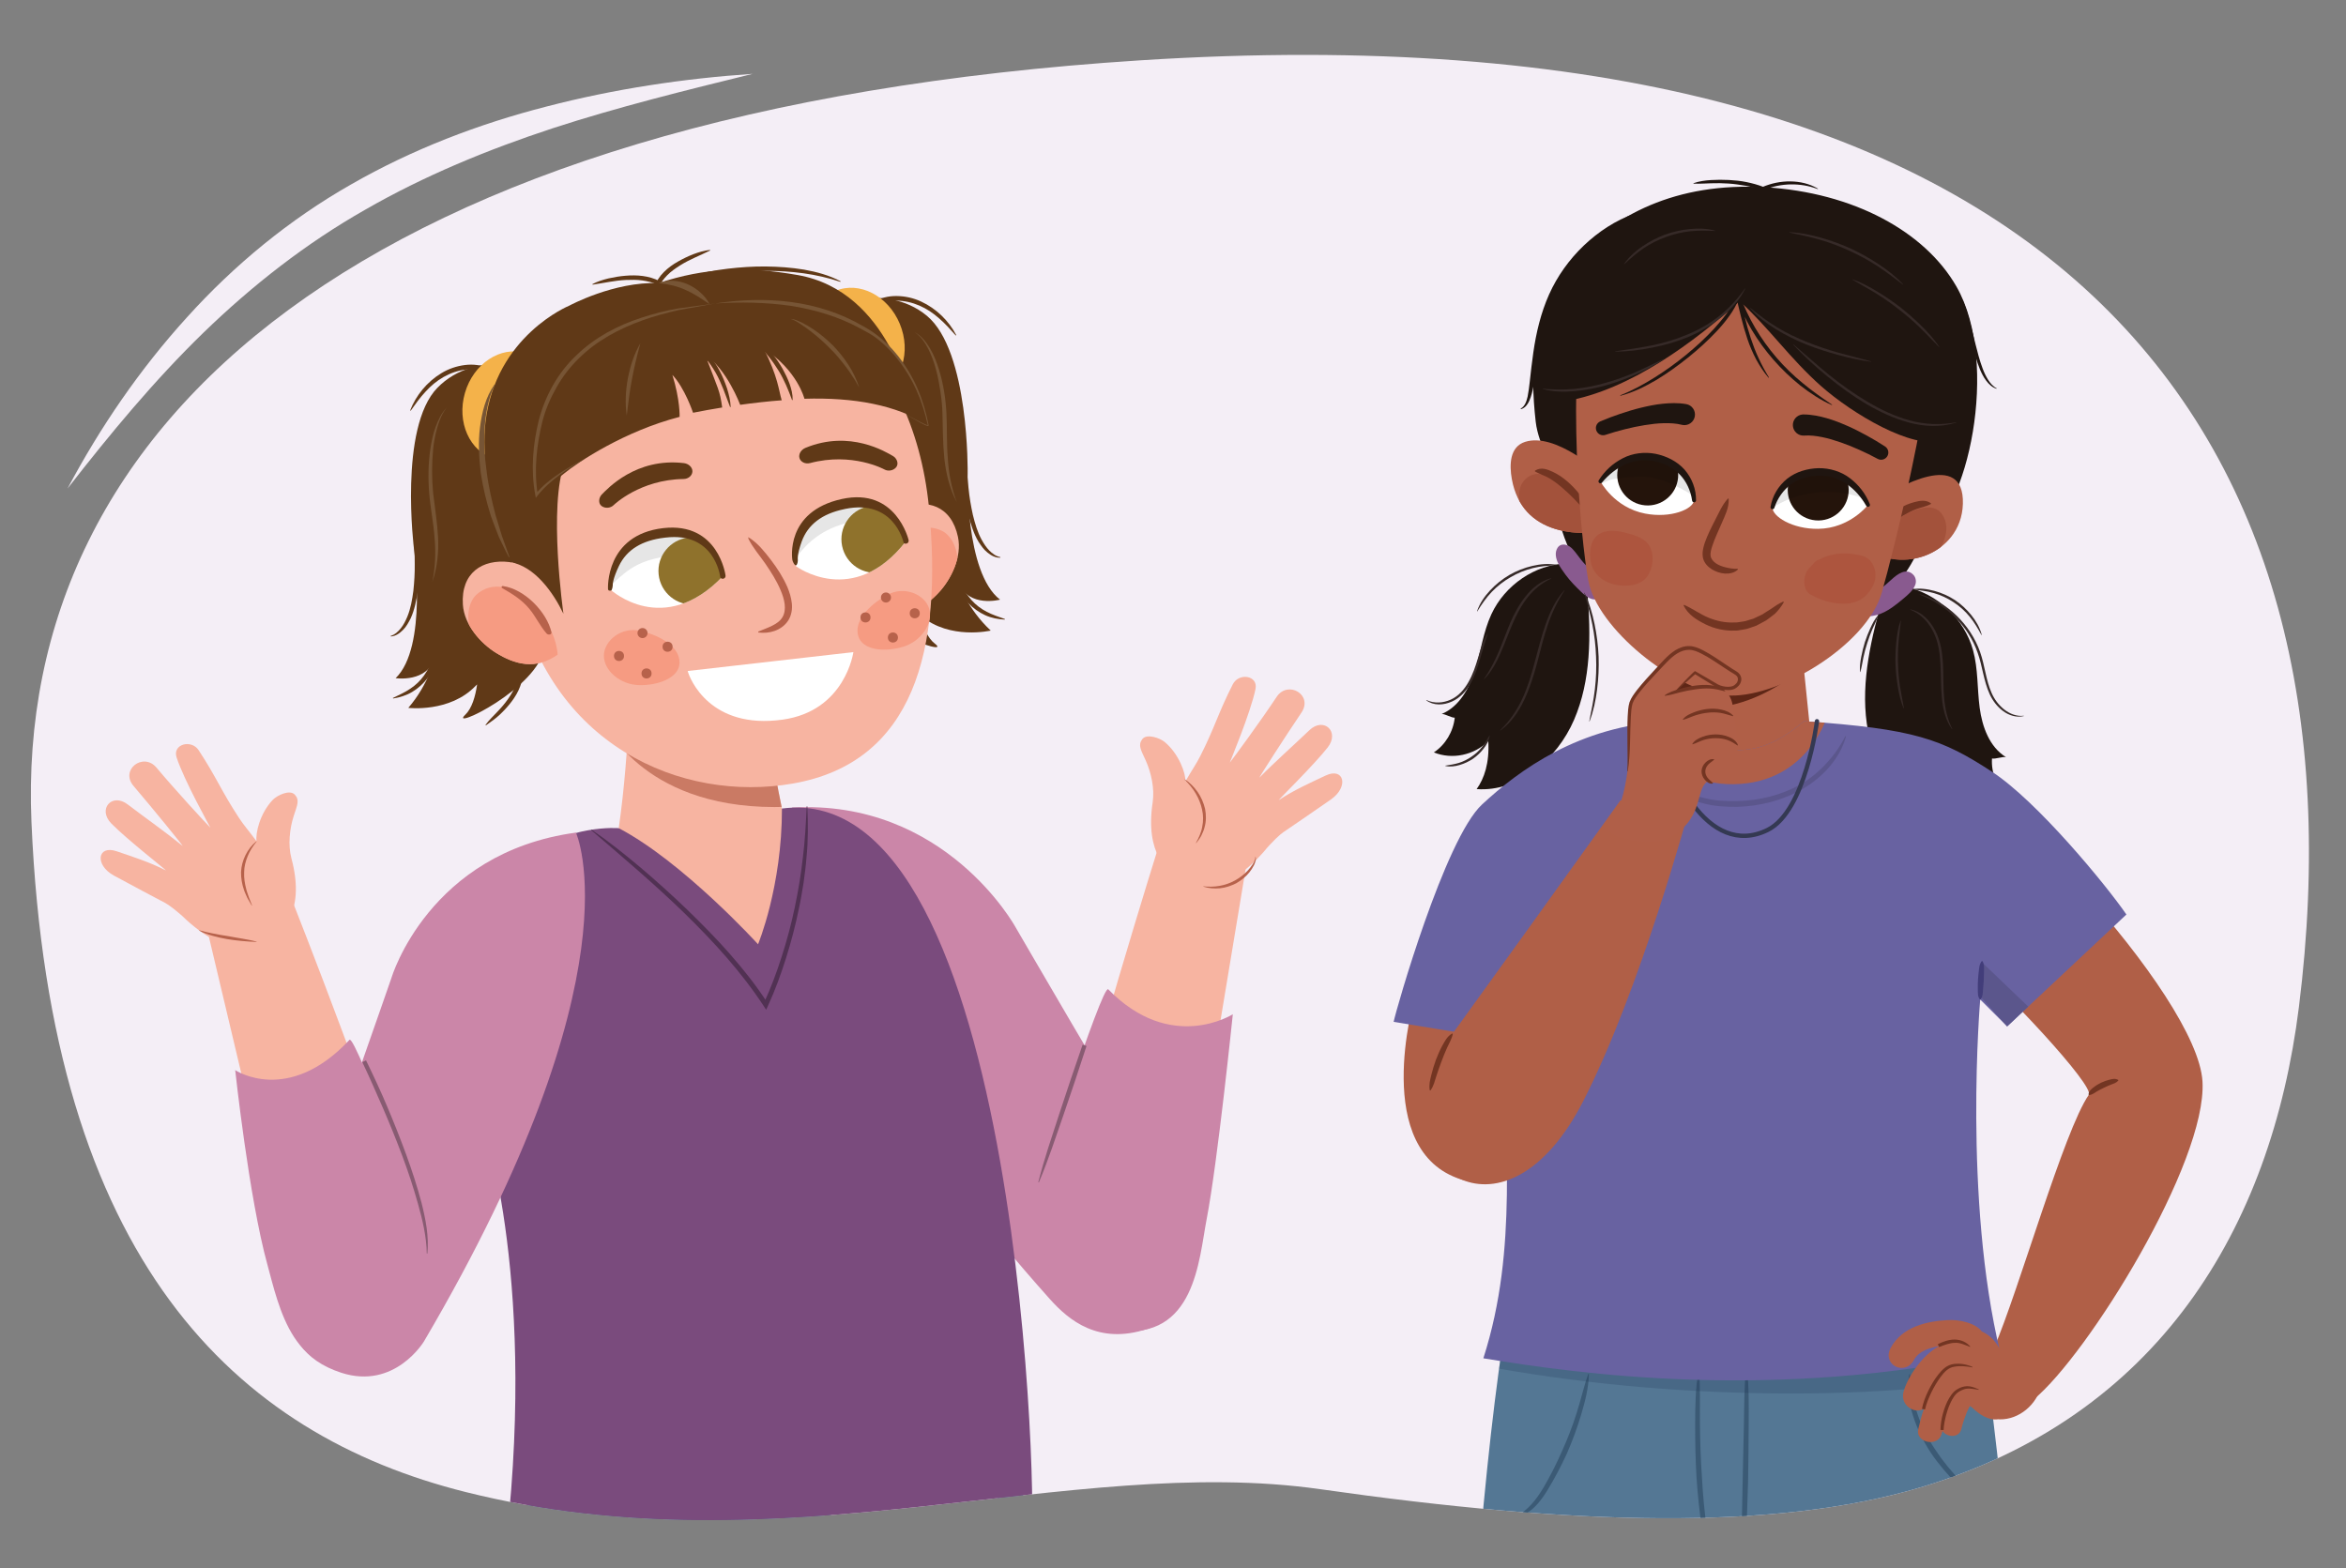 <?xml version="1.0" encoding="iso-8859-1"?>
<!-- Generator: Adobe Illustrator 25.2.0, SVG Export Plug-In . SVG Version: 6.00 Build 0)  -->
<svg version="1.1" id="Artwork" xmlns="http://www.w3.org/2000/svg" xmlns:xlink="http://www.w3.org/1999/xlink" x="0px" y="0px"
	 viewBox="0 0 380 254" style="enable-background:new 0 0 380 254;" xml:space="preserve">
<rect x="0" y="0" width="380" height="254" fill="#808080" stroke="none"/>
<g>
	<g>
		<defs>
			<path id="SVGID_1_" d="M372.375,163.107c-4.515,36.117-22.986,66.373-61.284,77.822c-23.642,7.068-56.143,6.167-97.164,0.307
				c-40.89-5.841-86.959,13.334-138.482,0.455C38.332,232.413,8.155,204.406,5.097,133.17C2.314,68.322,59.13,17.802,184.72,9.77
				C334.016,0.222,384.044,69.758,372.375,163.107z"/>
		</defs>
		<use xlink:href="#SVGID_1_"  style="overflow:visible;fill:#F4EEF6;"/>
		<clipPath id="SVGID_2_">
			<use xlink:href="#SVGID_1_"  style="overflow:visible;"/>
		</clipPath>
		<g id="_x34_-6_South_Asian_Girl_Thinking_1_" style="clip-path:url(#SVGID_2_);">
			<g>
				<defs>
					<rect id="SVGID_3_" x="222.689" y="29.12" width="134.086" height="423.714"/>
				</defs>
				<clipPath id="SVGID_4_">
					<use xlink:href="#SVGID_3_"  style="overflow:visible;"/>
				</clipPath>
				<g style="clip-path:url(#SVGID_4_);">
					<defs>
						<rect id="SVGID_5_" x="222.689" y="29.12" width="134.086" height="423.714"/>
					</defs>
					<clipPath id="SVGID_6_">
						<use xlink:href="#SVGID_5_"  style="overflow:visible;"/>
					</clipPath>
					<g style="clip-path:url(#SVGID_6_);">
						<defs>
							<rect id="SVGID_7_" x="222.689" y="29.12" width="134.086" height="423.714"/>
						</defs>
						<clipPath id="SVGID_8_">
							<use xlink:href="#SVGID_7_"  style="overflow:visible;"/>
						</clipPath>
					</g>
					<g style="clip-path:url(#SVGID_6_);">
						<defs>
							<rect id="SVGID_11_" x="222.689" y="29.12" width="134.086" height="423.714"/>
						</defs>
						<clipPath id="SVGID_10_">
							<use xlink:href="#SVGID_11_"  style="overflow:visible;"/>
						</clipPath>
						<path style="clip-path:url(#SVGID_10_);fill:#B05F47;" d="M307.434,119.695c14.153,4.532,48.539,41.605,49.321,55.499
							c0.739,13.117-18.571,44.259-27.318,51.468c-3.785,3.116-8.607-3.291-6.457-8.289c4.031-9.371,11.324-35.205,15.358-41.026
							c0.948-1.418-13.273-16.818-22.334-24.634"/>
						<path style="clip-path:url(#SVGID_10_);fill:#B05F47;" d="M229.075,161.905c0,0-7.121,24.581,7.672,29.165
							c11.164,3.459,11.847-26.132,11.847-26.132L229.075,161.905z"/>
						<path style="clip-path:url(#SVGID_10_);fill:#1F1510;" d="M257.12,95.883c0.584,6.991,0.616,14.299-2.16,20.722
							c-2.775,6.423-9.018,11.713-15.776,11.215c1.227-1.711,2.085-4.197,1.891-7.781c-2.277,2.296-5.883,3.048-8.82,1.838
							c1.86-1.226,3.141-3.356,3.381-5.621c-0.542,0.021-1.571-0.627-2.112-0.606c2.813-1.153,4.502-4.171,5.424-7.154
							c0.921-2.985,1.308-6.157,2.616-8.984c2.203-4.764,7.097-8.075,12.184-8.243"/>
						<path style="clip-path:url(#SVGID_10_);fill:#1F1510;" d="M304.361,98.986c-1.841,6.776-3.173,13.965-1.485,20.781
							s7.118,13.135,14.104,13.849c-0.182-2.665-0.362-5.331-0.545-7.996c1.916,2.665,5.462,4.047,8.675,3.38
							c-1.68-1.538-2.609-3.863-2.449-6.136c0.549,0.117,1.715-0.337,2.263-0.221c-2.666-1.636-3.853-4.906-4.262-8.008
							c-0.409-3.1-0.24-6.292-1.072-9.307c-1.401-5.083-5.805-9.212-10.967-10.284"/>
						<path style="clip-path:url(#SVGID_10_);fill:#1F1510;" d="M311.654,86.308c6.898-2.906,12.416-27.385,5.25-39.889
							c-5.104-8.904-16.677-15.248-31.018-16.088c-14.343-0.839-24.729,4.478-31.432,12.32c-6.444,7.54-6.639,17.423-5.704,25.659
							c0.457,4.025,3.261,7.685,3.203,11.733c0,0-0.021,22.199,27.981,23.776C307.936,105.397,311.654,86.308,311.654,86.308"/>
					</g>
					<g style="clip-path:url(#SVGID_6_);">
						<defs>
							<rect id="SVGID_15_" x="222.689" y="29.12" width="134.086" height="423.714"/>
						</defs>
						<clipPath id="SVGID_12_">
							<use xlink:href="#SVGID_15_"  style="overflow:visible;"/>
						</clipPath>
						<path style="clip-path:url(#SVGID_12_);fill:#547794;" d="M319.854,208.897c4.784,27.195,14.407,118.829,8.862,203.809
							c-21.432,6.283-30.716-0.038-30.716-0.038c-12.972-110.207-12.549-90.005-16.123-153.748
							c-0.98,24.405-4.275,106.219-11.609,151.355c-5.513,2.829-13.439,4.936-32.165-1.025
							c-6.162-62.248-0.007-168.634,7.308-203.112C257.638,205.985,313.167,200.984,319.854,208.897"/>
					</g>
					<g style="clip-path:url(#SVGID_6_);">
						<defs>
							<path id="SVGID_17_" d="M245.411,206.138c-7.316,34.478-13.47,140.863-7.309,203.112c18.726,5.961,26.653,3.854,32.166,1.026
								c7.333-45.137,10.628-126.95,11.609-151.355c3.574,63.744,3.15,43.54,16.123,153.748c0,0,9.284,6.321,30.716,0.037
								c5.546-84.98-4.077-176.613-8.862-203.809c-2.934-3.473-15.268-4.459-29.225-4.458
								C272.777,204.439,252.273,206.052,245.411,206.138"/>
						</defs>
						<clipPath id="SVGID_14_">
							<use xlink:href="#SVGID_17_"  style="overflow:visible;"/>
						</clipPath>
						<path style="clip-path:url(#SVGID_14_);fill:#3B5A75;" d="M282.954,221.387c0.352,3.096,0.309,6.195,0.295,9.293
							c-0.016,3.097-0.044,6.195-0.1,9.293c-0.089,3.096-0.197,6.193-0.328,9.289c-0.123,3.094-0.259,6.192-0.744,9.267
							c-0.005,0.03-0.032,0.05-0.062,0.045c-0.025-0.004-0.044-0.026-0.045-0.051c-0.153-3.108-0.018-6.197,0.084-9.29
							c0.094-3.092,0.164-6.186,0.216-9.28l0.206-9.281c0.051-3.095,0.033-6.187,0.37-9.283c0.003-0.03,0.03-0.051,0.059-0.048
							C282.932,221.342,282.951,221.363,282.954,221.387"/>
						<path style="clip-path:url(#SVGID_14_);fill:#3B5A75;" d="M275.224,222.009c0.198,2.897,0.096,5.769,0.128,8.65
							c0.028,2.879,0.129,5.756,0.323,8.626c0.159,2.871,0.409,5.738,0.835,8.576c0.145,1.377,0.786,2.647,1.719,3.637
							c0.47,0.491,1.026,0.901,1.65,1.201c0.627,0.292,1.308,0.483,2.022,0.598c0.029,0.004,0.05,0.031,0.046,0.062
							c-0.004,0.025-0.025,0.043-0.049,0.045c-1.45,0.118-3.028-0.357-4.141-1.423c-1.107-1.047-1.821-2.509-2.004-4
							c-0.469-2.866-0.757-5.752-0.954-8.641c-0.169-2.891-0.225-5.786-0.219-8.678c0.005-2.891,0.046-5.791,0.538-8.659
							c0.005-0.03,0.034-0.049,0.062-0.044C275.205,221.963,275.223,221.985,275.224,222.009"/>
						<path style="clip-path:url(#SVGID_14_);fill:#3B5A75;" d="M309.369,222.633c0.242,2.206,0.525,4.342,1.218,6.411
							c0.684,2.061,1.692,4.009,2.908,5.812c1.19,1.823,2.594,3.51,4.119,5.084c1.527,1.576,3.191,3.003,4.703,4.643
							c0.021,0.022,0.019,0.056-0.003,0.077c-0.018,0.016-0.044,0.019-0.064,0.006c-1.934-1.125-3.607-2.613-5.183-4.187
							c-1.577-1.575-3.045-3.277-4.304-5.136c-1.232-1.877-2.235-3.914-2.911-6.062c-0.664-2.135-1.072-4.44-0.59-6.654
							c0.006-0.03,0.035-0.048,0.065-0.042C309.349,222.591,309.366,222.611,309.369,222.633"/>
						<path style="clip-path:url(#SVGID_14_);fill:#3B5A75;" d="M257.366,222.589c-0.045,2.256-0.622,4.437-1.26,6.577
							c-0.639,2.145-1.418,4.249-2.312,6.302c-0.937,2.036-1.976,4.018-3.146,5.932c-0.592,0.954-1.241,1.903-2.069,2.705
							c-0.821,0.8-1.856,1.428-2.972,1.651c-0.029,0.005-0.058-0.014-0.064-0.043c-0.005-0.024,0.008-0.048,0.028-0.058
							c1.962-1.057,3.296-2.775,4.42-4.653c1.117-1.898,2.112-3.876,3-5.892c0.904-2.01,1.714-4.066,2.376-6.171
							c0.684-2.103,1.141-4.252,1.894-6.367c0.01-0.029,0.041-0.044,0.069-0.034C257.352,222.544,257.367,222.567,257.366,222.589"
							/>
						<g style="opacity:0.2;clip-path:url(#SVGID_14_);">
							<g>
								<defs>
									<rect id="SVGID_19_" x="238.507" y="215.939" width="96.678" height="9.787"/>
								</defs>
								<clipPath id="SVGID_16_">
									<use xlink:href="#SVGID_19_"  style="overflow:visible;"/>
								</clipPath>
								<path style="clip-path:url(#SVGID_16_);fill:#192D4F;" d="M333.239,216.081c-3.436-0.51-6.771,0.475-10.165,1.048
									c-3.98,0.67-7.969,1.266-11.988,1.704c-7.924,0.862-15.904,1.267-23.88,1.34c-15.739,0.143-31.465-1.088-47.172-1.857
									c-1.737-0.085-2.147,2.49-0.415,2.815c15.694,2.936,31.567,4.41,47.587,4.58c7.969,0.085,15.946-0.166,23.88-0.869
									c3.657-0.323,7.305-0.744,10.939-1.249c3.809-0.53,8.656-0.786,11.876-2.863
									C335.62,219.619,335.814,216.462,333.239,216.081"/>
							</g>
						</g>
					</g>
					<g style="clip-path:url(#SVGID_6_);">
						<defs>
							<rect id="SVGID_21_" x="222.689" y="29.12" width="134.086" height="423.714"/>
						</defs>
						<clipPath id="SVGID_18_">
							<use xlink:href="#SVGID_21_"  style="overflow:visible;"/>
						</clipPath>
						<path style="clip-path:url(#SVGID_18_);fill:#895A8F;" d="M309.952,93.144c-1.135-1.249-2.597-0.161-3.541,0.706
							c-0.608,0.559-1.231,1.102-1.884,1.609c-0.62,0.481-1.284,0.95-1.855,1.488c-0.342,0.323-0.707,0.62-1,0.99
							c-0.277,0.351-0.673,1.014-0.239,1.424c0.681,0.644,1.664,0.486,2.504,0.276c0.918-0.228,1.814-0.725,2.581-1.267
							c0.611-0.433,1.197-0.899,1.768-1.383c0.752-0.636,1.575-1.301,1.942-2.244C310.428,94.226,310.33,93.559,309.952,93.144"/>
						<path style="clip-path:url(#SVGID_18_);fill:#895A8F;" d="M259.849,95.115c-0.091-0.475-0.477-1.011-0.825-1.361
							c-0.884-0.893-1.782-1.764-2.613-2.708c-0.447-0.507-0.814-1.066-1.237-1.59c-0.263-0.328-0.577-0.692-0.92-0.927
							c-0.577-0.394-1.473-0.509-1.927,0.142c-0.552,0.793-0.323,1.81,0.083,2.617c0.323,0.643,0.767,1.252,1.192,1.832
							c0.734,1.001,1.602,1.88,2.495,2.738c0.762,0.733,1.822,1.63,2.949,1.059C259.713,96.579,259.986,95.828,259.849,95.115"/>
						<polygon style="clip-path:url(#SVGID_18_);fill:#B05F47;" points="291.959,106.079 294.301,129.01 268.813,128.687 
							269.592,106.079 						"/>
					</g>
					<g style="clip-path:url(#SVGID_6_);">
						<defs>
							<polygon id="SVGID_23_" points="269.592,106.079 268.813,128.687 294.301,129.01 291.959,106.079 							"/>
						</defs>
						<clipPath id="SVGID_20_">
							<use xlink:href="#SVGID_23_"  style="overflow:visible;"/>
						</clipPath>
						<path style="clip-path:url(#SVGID_20_);fill:#5E2616;" d="M290.029,103.159c-3.249,1.826-6.805,3.081-10.661,3.572
							c-1.758,0.224-3.578,0.267-5.351,0.168c-2.027-0.113-4.024-0.745-6.044-0.59c-2.002,0.154-2.99,1.744-2.38,3.075
							c-0.193,0.302-0.235,0.676-0.012,1.019c2.71,4.149,8.483,4.894,13.593,4.052c5.62-0.927,10.383-4.026,14.286-7.478
							C295.635,105.053,292.796,101.605,290.029,103.159"/>
					</g>
					<g style="clip-path:url(#SVGID_6_);">
						<defs>
							<rect id="SVGID_25_" x="222.689" y="29.12" width="134.086" height="423.714"/>
						</defs>
						<clipPath id="SVGID_22_">
							<use xlink:href="#SVGID_25_"  style="overflow:visible;"/>
						</clipPath>
						<path style="clip-path:url(#SVGID_22_);fill:#B05F47;" d="M303.836,81.137c3.554-2.258,14.368-8.442,14.108,0.484
							c-0.246,8.434-10.836,11.954-16.693,6.281"/>
					</g>
					<g style="clip-path:url(#SVGID_6_);">
						<defs>
							<path id="SVGID_27_" d="M303.836,81.137l-2.586,6.765c5.857,5.674,16.447,2.154,16.693-6.281
								c0.102-3.502-1.5-4.678-3.7-4.678C310.836,76.944,305.995,79.765,303.836,81.137"/>
						</defs>
						<clipPath id="SVGID_24_">
							<use xlink:href="#SVGID_27_"  style="overflow:visible;"/>
						</clipPath>
						<path style="clip-path:url(#SVGID_24_);fill:#A3523B;" d="M314.593,83.332c-1.605-2.367-5.198-0.486-7.06,0.623
							c-2.375,1.416-3.997,3.512-5.168,6.042c-0.305,0.658,0.228,1.364,0.839,1.492c0.227,0.317,0.542,0.584,0.965,0.754
							c2.667,1.072,6.092,0.272,8.368-1.484C314.578,89.183,316.25,85.775,314.593,83.332"/>
					</g>
					<g style="clip-path:url(#SVGID_6_);">
						<defs>
							<rect id="SVGID_29_" x="222.689" y="29.12" width="134.086" height="423.714"/>
						</defs>
						<clipPath id="SVGID_26_">
							<use xlink:href="#SVGID_29_"  style="overflow:visible;"/>
						</clipPath>
						<path style="clip-path:url(#SVGID_26_);fill:#B05F47;" d="M261.974,79.143c-3.011-3.06-10.127-9.08-14.928-7.572
							c-2.53,0.795-2.575,3.743-2.16,6.044c1.648,9.132,10.988,9.731,18.231,7.894"/>
					</g>
					<g style="clip-path:url(#SVGID_6_);">
						<defs>
							<path id="SVGID_31_" d="M247.046,71.571c-2.53,0.795-2.575,3.742-2.16,6.043c1.647,9.133,10.988,9.731,18.23,7.895
								l-1.142-6.366c-2.686-2.728-8.633-7.81-13.294-7.81C248.113,71.332,247.566,71.407,247.046,71.571"/>
						</defs>
						<clipPath id="SVGID_28_">
							<use xlink:href="#SVGID_31_"  style="overflow:visible;"/>
						</clipPath>
						<path style="clip-path:url(#SVGID_28_);fill:#A3523B;" d="M256.08,80.816c-1.766-1.898-3.715-3.33-6.223-3.967
							c-1.676-0.426-3.364,0.733-3.71,2.499c-0.429,2.193,0.422,4.061,1.798,5.674c1.774,2.079,4.927,4.789,7.775,4.884
							c1.379,0.046,2.3-0.605,2.936-1.82C259.907,85.691,257.61,82.46,256.08,80.816"/>
					</g>
					<g style="clip-path:url(#SVGID_6_);">
						<defs>
							<rect id="SVGID_33_" x="222.689" y="29.12" width="134.086" height="423.714"/>
						</defs>
						<clipPath id="SVGID_30_">
							<use xlink:href="#SVGID_33_"  style="overflow:visible;"/>
						</clipPath>
						<path style="clip-path:url(#SVGID_30_);fill:#733522;" d="M304.131,86.065c0.114-1.005,0.818-1.586,1.439-2.177
							c0.637-0.59,1.338-1.113,2.094-1.55c0.757-0.436,1.573-0.782,2.433-1.007c0.428-0.111,0.869-0.215,1.323-0.218
							c0.451-0.005,0.924,0.109,1.323,0.39c0.041,0.03,0.051,0.087,0.021,0.129c-0.009,0.012-0.019,0.022-0.033,0.028l-0.007,0.004
							c-0.838,0.422-1.529,0.515-2.28,0.786c-0.731,0.273-1.435,0.634-2.121,1.03c-0.686,0.396-1.353,0.836-1.995,1.315
							c-0.656,0.478-1.143,1.075-2.073,1.371c-0.049,0.016-0.104-0.009-0.12-0.058C304.131,86.094,304.13,86.078,304.131,86.065"/>
						<path style="clip-path:url(#SVGID_30_);fill:#733522;" d="M248.66,76.227c0.435-0.297,0.984-0.365,1.471-0.281
							c0.491,0.086,0.941,0.281,1.376,0.478c0.869,0.405,1.647,0.943,2.351,1.546c0.705,0.604,1.34,1.277,1.92,1.991
							c0.568,0.708,1.199,1.442,1.238,2.489c0.002,0.05-0.037,0.092-0.086,0.093c-0.017,0.001-0.034-0.002-0.048-0.01l-0.005-0.004
							c-0.871-0.49-1.363-1.16-1.976-1.79c-0.607-0.62-1.246-1.207-1.898-1.765c-0.652-0.558-1.33-1.077-2.044-1.501
							c-0.357-0.215-0.732-0.373-1.103-0.525c-0.185-0.096-0.367-0.147-0.56-0.254c-0.191-0.1-0.387-0.159-0.62-0.306l-0.014-0.009
							c-0.042-0.026-0.055-0.082-0.028-0.124C248.641,76.243,248.65,76.234,248.66,76.227"/>
						<path style="clip-path:url(#SVGID_30_);fill:#B05F47;" d="M256.84,45.348c-3.065,17.485-0.856,41.563,0.413,48.621
							c1.412,7.848,14.036,17.942,22.245,18.665c8.209,0.723,22.817-7.976,25.304-16.621c1.909-6.634,8.077-31.234,9.333-49.313"/>
						<path style="clip-path:url(#SVGID_30_);fill:#733522;" d="M280.014,80.831c0.055,1.462-0.613,2.69-1.133,3.918
							c-0.526,1.231-1.118,2.435-1.513,3.638c-0.203,0.584-0.358,1.213-0.293,1.648c0.056,0.442,0.384,0.877,0.843,1.202
							c0.465,0.321,1.037,0.54,1.624,0.672c0.594,0.141,1.181,0.253,1.864,0.221l0.009-0.001c0.046-0.002,0.086,0.034,0.088,0.08
							c0.001,0.025-0.009,0.048-0.026,0.065c-0.546,0.528-1.354,0.68-2.078,0.636c-0.741-0.047-1.458-0.298-2.124-0.693
							c-0.641-0.402-1.3-1.054-1.452-1.955c-0.134-0.902,0.093-1.609,0.295-2.289c0.469-1.338,1.082-2.538,1.694-3.731
							c0.63-1.192,1.102-2.395,2.05-3.462c0.03-0.037,0.085-0.041,0.122-0.011C280.003,80.784,280.013,80.809,280.014,80.831"/>
						<path style="clip-path:url(#SVGID_30_);fill:#1F1510;" d="M292.134,67.133c1.375,0.011,2.6,0.282,3.772,0.613
							c1.174,0.333,2.268,0.775,3.34,1.245c1.072,0.471,2.103,0.996,3.115,1.551c1.015,0.56,1.989,1.131,2.981,1.781
							c0.541,0.354,0.692,1.079,0.338,1.619c-0.336,0.513-1.005,0.675-1.534,0.389l-0.029-0.016
							c-0.928-0.506-1.934-0.994-2.922-1.437c-0.994-0.446-2.001-0.859-3.016-1.21c-1.013-0.349-2.035-0.666-3.042-0.863
							c-1.001-0.201-2.003-0.317-2.876-0.249l-0.007,0.001c-0.945,0.073-1.77-0.632-1.845-1.577
							c-0.074-0.945,0.632-1.77,1.577-1.844C292.034,67.135,292.086,67.133,292.134,67.133"/>
						<path style="clip-path:url(#SVGID_30_);fill:#1F1510;" d="M272.395,68.808c-0.848-0.22-1.854-0.28-2.875-0.258
							c-1.026,0.017-2.087,0.151-3.146,0.319c-1.06,0.168-2.123,0.398-3.181,0.663c-1.05,0.264-2.125,0.568-3.128,0.904
							l-0.026,0.009c-0.613,0.204-1.276-0.126-1.481-0.739c-0.195-0.581,0.097-1.208,0.649-1.446
							c1.091-0.467,2.149-0.858,3.247-1.232c1.093-0.369,2.2-0.706,3.338-0.983c1.139-0.275,2.294-0.52,3.506-0.642
							c1.212-0.121,2.467-0.175,3.822,0.055c0.934,0.158,1.563,1.044,1.404,1.978c-0.158,0.934-1.044,1.563-1.978,1.404
							c-0.048-0.008-0.095-0.018-0.141-0.03L272.395,68.808z"/>
						<path style="clip-path:url(#SVGID_30_);fill:#FFFFFF;" d="M274.401,81.058c0.211-1.791-1.603-5.822-5.883-6.842
							c-5.645-1.346-9.285,3.759-9.285,3.759s2.211,4.255,7.261,5.22C270.637,83.987,274.23,82.493,274.401,81.058"/>
					</g>
					<g style="clip-path:url(#SVGID_6_);">
						<defs>
							<path id="SVGID_35_" d="M259.233,77.975c0,0,2.211,4.254,7.261,5.22c4.144,0.793,7.737-0.701,7.907-2.137
								c0.211-1.791-1.603-5.822-5.883-6.843c-0.657-0.157-1.287-0.225-1.888-0.226C262.074,73.988,259.233,77.975,259.233,77.975"
								/>
						</defs>
						<clipPath id="SVGID_32_">
							<use xlink:href="#SVGID_35_"  style="overflow:visible;"/>
						</clipPath>
						<path style="clip-path:url(#SVGID_32_);fill:#24140B;" d="M261.978,76.508c-0.24,2.715,1.768,5.111,4.483,5.35
							c2.715,0.239,5.111-1.768,5.35-4.484c0.239-2.715-1.768-5.11-4.484-5.349C264.612,71.784,262.217,73.793,261.978,76.508"/>
						<g style="opacity:0.1;clip-path:url(#SVGID_32_);">
							<g>
								<defs>
									<rect id="SVGID_37_" x="249.523" y="73.924" width="29.053" height="8.708"/>
								</defs>
								<clipPath id="SVGID_34_">
									<use xlink:href="#SVGID_37_"  style="overflow:visible;"/>
								</clipPath>
								<path style="clip-path:url(#SVGID_34_);" d="M278.387,80.79c-0.537-0.782-1.477-1.297-2.308-1.786
									c0.588-0.468,0.794-1.518,0.104-2.107c-1.882-1.607-4.513-2.114-6.877-2.578c-2.664-0.523-5.331-0.546-7.983,0.055
									c-2.389,0.542-4.805,1.331-6.999,2.43c-2.028,1.016-3.927,2.337-4.749,4.526c-0.286,0.762,0.661,1.749,1.368,1.082
									c1.796-1.692,3.838-2.972,6.044-3.93c-0.015,0.049-0.036,0.093-0.048,0.143c-0.058,0.208,0.027,0.356,0.164,0.441
									c-0.062,0.29,0.308,0.598,0.584,0.375c0.927-0.747,1.974-1.304,3.079-1.696c1.629-0.383,3.344-0.513,4.97-0.521
									c0.475-0.002,0.949,0.023,1.425,0.044c1.785,0.327,3.496,1.014,5.098,1.855c0.867,0.456,1.7,0.967,2.511,1.514
									c0.786,0.53,1.57,1.306,2.483,1.587C278.131,82.495,278.957,81.619,278.387,80.79"/>
							</g>
						</g>
					</g>
					<g style="clip-path:url(#SVGID_6_);">
						<defs>
							<rect id="SVGID_39_" x="222.689" y="29.12" width="134.086" height="423.714"/>
						</defs>
						<clipPath id="SVGID_36_">
							<use xlink:href="#SVGID_39_"  style="overflow:visible;"/>
						</clipPath>
						<path style="clip-path:url(#SVGID_36_);fill:#1F1510;" d="M274.081,81.061c-0.22-1.571-0.931-3.122-2.024-4.227
							c-1.085-1.132-2.576-1.813-4.134-2.128c-0.773-0.166-1.563-0.201-2.343-0.122c-0.779,0.093-1.541,0.311-2.273,0.621
							c-1.451,0.64-2.776,1.705-3.807,2.944l-0.019,0.023c-0.113,0.136-0.314,0.154-0.45,0.041c-0.124-0.104-0.15-0.282-0.066-0.415
							c0.945-1.511,2.269-2.741,3.882-3.565c1.603-0.841,3.532-1.065,5.312-0.722c1.753,0.356,3.483,1.187,4.709,2.57
							c1.207,1.393,1.875,3.16,1.852,4.974c-0.002,0.176-0.147,0.316-0.323,0.314c-0.16-0.001-0.291-0.121-0.312-0.274
							L274.081,81.061z"/>
						<path style="clip-path:url(#SVGID_36_);fill:#FFFFFF;" d="M287.102,82.176c0.104-1.8,2.596-5.452,6.988-5.709
							c5.793-0.338,8.484,5.325,8.484,5.325s-2.921,3.803-8.061,3.871C290.295,85.719,287.019,83.62,287.102,82.176"/>
					</g>
					<g style="clip-path:url(#SVGID_6_);">
						<defs>
							<path id="SVGID_41_" d="M294.089,76.467c-4.391,0.256-6.883,3.909-6.987,5.709c-0.084,1.443,3.192,3.543,7.412,3.487
								c5.14-0.068,8.061-3.871,8.061-3.871s-2.537-5.34-7.989-5.34C294.423,76.453,294.257,76.457,294.089,76.467"/>
						</defs>
						<clipPath id="SVGID_38_">
							<use xlink:href="#SVGID_41_"  style="overflow:visible;"/>
						</clipPath>
						<path style="clip-path:url(#SVGID_38_);fill:#24140B;" d="M299.427,79.807c-0.24,2.715-2.635,4.723-5.35,4.483
							c-2.716-0.239-4.723-2.635-4.483-5.35c0.238-2.716,2.634-4.723,5.349-4.483C297.657,74.696,299.666,77.092,299.427,79.807"/>
						<g style="opacity:0.1;clip-path:url(#SVGID_38_);">
							<g>
								<defs>
									<rect id="SVGID_43_" x="285.195" y="76.805" width="17.932" height="5.776"/>
								</defs>
								<clipPath id="SVGID_40_">
									<use xlink:href="#SVGID_43_"  style="overflow:visible;"/>
								</clipPath>
								<path style="clip-path:url(#SVGID_40_);" d="M302.668,78.829c-5.265-3.159-12.295-2.537-17.062,1.28
									c-0.777,0.621-0.341,1.629,0.374,1.911c-0.08,0.401,0.41,0.733,0.793,0.462c4.219-2.979,10.084-3.55,14.92-1.811
									C302.778,81.062,303.72,79.46,302.668,78.829"/>
							</g>
						</g>
					</g>
					<g style="clip-path:url(#SVGID_6_);">
						<defs>
							<rect id="SVGID_45_" x="222.689" y="29.12" width="134.086" height="423.714"/>
						</defs>
						<clipPath id="SVGID_42_">
							<use xlink:href="#SVGID_45_"  style="overflow:visible;"/>
						</clipPath>
						<path style="clip-path:url(#SVGID_42_);fill:#1F1510;" d="M286.788,82.118c0.295-1.79,1.261-3.413,2.693-4.573
							c1.45-1.148,3.297-1.664,5.086-1.708c1.813-0.026,3.673,0.532,5.105,1.64c1.443,1.093,2.531,2.536,3.198,4.19
							c0.066,0.164-0.013,0.349-0.177,0.415c-0.15,0.06-0.318-0.002-0.397-0.138l-0.014-0.026c-0.799-1.4-1.916-2.68-3.233-3.564
							c-0.666-0.434-1.379-0.782-2.129-1.009c-0.754-0.214-1.539-0.318-2.328-0.29c-1.589,0.037-3.177,0.447-4.443,1.372
							c-1.27,0.896-2.241,2.299-2.732,3.807l-0.011,0.034c-0.055,0.168-0.235,0.259-0.402,0.205
							C286.852,82.424,286.763,82.27,286.788,82.118"/>
						<path style="clip-path:url(#SVGID_42_);fill:#1F1510;" d="M253.609,64.977c10.418-1.775,20.941-9.651,28.159-16.211
							c4.678,4.24,8.221,9.365,13.187,13.759c5.117,4.529,14.802,10.275,19.502,8.847c8.197-12.316,7.663-37.415-32.496-38.373
							C241.802,32.041,253.609,64.977,253.609,64.977"/>
						<path style="clip-path:url(#SVGID_42_);fill:#1F1510;" d="M296.697,65.607c-1.824-0.813-3.505-1.923-5.08-3.154
							c-1.559-1.253-3.011-2.642-4.33-4.148c-2.641-3.007-4.759-6.503-6.068-10.3l0.59-0.171c0.52,2.32,1.012,4.64,1.752,6.879
							c0.376,1.116,0.779,2.223,1.287,3.285c0.482,1.075,1.055,2.108,1.671,3.127c0.012,0.019,0.005,0.044-0.013,0.055
							c-0.018,0.011-0.039,0.007-0.052-0.007c-0.775-0.91-1.432-1.919-2.007-2.975c-0.549-1.066-1.032-2.17-1.411-3.308
							c-0.772-2.272-1.287-4.607-1.827-6.918l0.591-0.171c1.339,3.694,3.378,7.127,5.94,10.111c1.283,1.491,2.699,2.87,4.222,4.116
							c1.509,1.269,3.128,2.393,4.774,3.509c0.018,0.012,0.023,0.037,0.01,0.055C296.736,65.61,296.714,65.615,296.697,65.607"/>
						<path style="clip-path:url(#SVGID_42_);fill:#1F1510;" d="M281.664,48.368c-0.394,1.019-0.926,1.958-1.556,2.816
							c-0.611,0.872-1.302,1.679-2.022,2.453c-1.445,1.545-3.016,2.959-4.656,4.282c-1.645,1.318-3.357,2.553-5.165,3.643
							c-1.817,1.061-3.729,2.019-5.776,2.54c-0.021,0.005-0.042-0.007-0.048-0.028c-0.005-0.019,0.006-0.038,0.024-0.046
							c1.948-0.771,3.78-1.774,5.546-2.881c1.768-1.104,3.461-2.331,5.076-3.65c1.612-1.322,3.154-2.734,4.563-4.263
							c1.378-1.537,2.748-3.162,3.497-5.044l0.009-0.021c0.055-0.14,0.214-0.208,0.355-0.152
							C281.649,48.071,281.717,48.228,281.664,48.368"/>
						<path style="clip-path:url(#SVGID_42_);fill:#AD553E;" d="M301.774,90.072c-2.051-0.58-4.809-0.708-7.015,0.54
							c-0.369,0.09-0.731,0.305-1.058,0.719c-0.033,0.042-0.066,0.084-0.099,0.125c-0.234,0.215-0.461,0.444-0.671,0.704
							c-1.008,1.252-0.857,3.515,0.291,4.122c1.788,0.945,3.19,1.439,5.151,1.505c1.871,0.062,3.585-0.454,4.869-2.642
							C304.512,92.978,303.383,90.527,301.774,90.072"/>
						<path style="clip-path:url(#SVGID_42_);fill:#AD553E;" d="M267.165,88.428c-0.779-1.284-2.212-1.659-3.357-1.997
							c-2.096-0.621-6.182-1.295-6.256,3.37c-0.058,3.732,3.119,4.98,5.272,5.064c1.09,0.042,2.487-0.076,3.487-0.938
							C267.668,92.758,268.153,90.057,267.165,88.428"/>
						<path style="clip-path:url(#SVGID_42_);fill:#733522;" d="M272.833,97.995c1.428,0.652,2.573,1.51,3.919,2.064
							c1.333,0.545,2.752,0.843,4.157,0.77c0.354,0.023,0.702-0.041,1.051-0.095c0.348-0.055,0.702-0.084,1.035-0.215l1.021-0.309
							l0.975-0.459c0.161-0.078,0.328-0.147,0.488-0.233l0.454-0.3c0.301-0.203,0.613-0.394,0.927-0.583
							c0.605-0.418,1.207-0.849,1.948-1.174l0.011-0.004c0.041-0.019,0.09,0.001,0.108,0.042c0.012,0.025,0.009,0.053-0.003,0.074
							c-0.39,0.682-0.877,1.314-1.439,1.859c-0.308,0.244-0.619,0.487-0.939,0.718l-0.479,0.349
							c-0.169,0.103-0.349,0.19-0.523,0.286l-1.059,0.563c-0.375,0.139-0.758,0.27-1.141,0.397c-0.376,0.15-0.781,0.199-1.18,0.269
							c-0.401,0.071-0.8,0.148-1.208,0.133c-1.624,0.058-3.25-0.309-4.682-1.005c-1.411-0.699-2.827-1.556-3.556-3.035
							c-0.021-0.041-0.004-0.092,0.037-0.112c0.023-0.012,0.049-0.012,0.071-0.001L272.833,97.995z"/>
						<path style="clip-path:url(#SVGID_42_);fill:#6862A1;" d="M344.431,148.136c-3.29-4.786-14.436-18.334-21.764-23.12
							c-8.138-5.314-12.57-6.952-30.457-8.196c-4.718,3.964-11.56,8.164-22.195,0c-14.301,0.809-23.935,7.912-29.957,13.491
							c-6.021,5.579-13.965,33.376-14.319,35.215l18.237,2.989c-0.582,16.146,2.094,33.442-3.706,51.509
							c15.519,2.555,47.201,6.994,83.734-0.892c-6.045-25.016-3.252-57.227-3.252-57.227l4.36,4.356L344.431,148.136z"/>
					</g>
					<g style="clip-path:url(#SVGID_6_);">
						<defs>
							<path id="SVGID_47_" d="M270.014,116.821c-14.3,0.807-23.935,7.911-29.956,13.49c-6.022,5.579-13.965,33.376-14.319,35.215
								l18.237,2.989c-0.582,16.146,2.095,33.441-3.705,51.509c15.519,2.554,47.201,6.993,83.734-0.893
								c-6.045-25.016-3.251-57.227-3.251-57.227l4.359,4.356l19.319-18.124c-3.29-4.786-14.436-18.334-21.763-23.12
								c-8.139-5.314-12.57-6.952-30.458-8.195C287.492,120.785,280.649,124.984,270.014,116.821"/>
						</defs>
						<clipPath id="SVGID_44_">
							<use xlink:href="#SVGID_47_"  style="overflow:visible;"/>
						</clipPath>
						<path style="clip-path:url(#SVGID_44_);fill:#B05F48;" d="M266.076,115.832c0,0,2.761,11.351,14.726,11.198
							c12.295-0.157,15.339-11.505,15.339-11.505L266.076,115.832z"/>
					</g>
					<g style="clip-path:url(#SVGID_6_);">
						<defs>
							<rect id="SVGID_49_" x="222.689" y="29.12" width="134.086" height="423.714"/>
						</defs>
						<clipPath id="SVGID_46_">
							<use xlink:href="#SVGID_49_"  style="overflow:visible;"/>
						</clipPath>
						<path style="clip-path:url(#SVGID_46_);fill:#B05F47;" d="M262.479,129.64c0,0-31.377,43.773-31.294,43.351
							c0.822-2.174-5.867,13.216,5.562,18.079c5.617,2.391,13.489-0.535,19.736-12.771c9.288-18.188,17.182-47.433,17.182-47.433
							L262.479,129.64z"/>
						<path style="clip-path:url(#SVGID_46_);fill:#1F1510;" d="M274.321,29.672c0.913-0.323,1.871-0.446,2.827-0.507
							c0.958-0.055,1.919-0.061,2.879-0.011c0.959,0.056,1.921,0.141,2.866,0.34c0.945,0.192,1.88,0.447,2.785,0.799l-0.21,0.005
							c1.435-0.613,2.993-0.937,4.547-0.913c1.549,0.017,3.117,0.381,4.437,1.172c0.018,0.01,0.024,0.034,0.014,0.051
							c-0.01,0.017-0.03,0.023-0.048,0.016c-1.417-0.549-2.913-0.782-4.402-0.756c-1.486,0.038-2.973,0.329-4.327,0.934
							l-0.101,0.045l-0.11-0.04c-0.873-0.319-1.782-0.549-2.701-0.716c-0.922-0.157-1.85-0.298-2.788-0.358
							c-0.936-0.068-1.877-0.08-2.817-0.045c-0.941,0.03-1.876,0.097-2.841,0.059c-0.022-0.001-0.038-0.02-0.037-0.04
							C274.296,29.69,274.306,29.677,274.321,29.672"/>
						<path style="clip-path:url(#SVGID_46_);fill:#1F1510;" d="M286.135,32.605c2.271-0.42,4.586-0.37,6.838-0.028
							c2.257,0.332,4.47,0.898,6.62,1.636c4.299,1.47,8.373,3.65,11.865,6.54c0.016,0.013,0.018,0.037,0.005,0.051
							c-0.012,0.016-0.034,0.018-0.048,0.008c-3.763-2.489-7.714-4.699-11.988-6.112c-2.128-0.715-4.314-1.258-6.532-1.567
							c-2.212-0.304-4.474-0.414-6.657-0.023l-0.011,0.002c-0.14,0.026-0.274-0.068-0.299-0.207
							C285.902,32.764,285.995,32.63,286.135,32.605"/>
						<path style="clip-path:url(#SVGID_46_);fill:#1F1510;" d="M317.335,47.737c0.485,0.599,0.724,1.266,0.986,1.921
							c0.245,0.66,0.448,1.329,0.628,2c0.368,1.342,0.694,2.688,1.022,4.029c0.336,1.337,0.676,2.677,1.153,3.954
							c0.231,0.642,0.517,1.251,0.871,1.831c0.356,0.57,0.797,1.099,1.404,1.424c0.019,0.009,0.025,0.032,0.016,0.05
							c-0.009,0.016-0.027,0.023-0.044,0.018c-0.682-0.214-1.231-0.738-1.652-1.301c-0.431-0.562-0.744-1.21-1.022-1.853
							c-0.527-1.304-0.885-2.649-1.25-3.987L318.4,51.81c-0.391-1.298-0.716-2.702-1.46-3.742l-0.014-0.02
							c-0.083-0.115-0.057-0.277,0.059-0.359C317.096,47.611,317.25,47.632,317.335,47.737"/>
						<path style="clip-path:url(#SVGID_46_);fill:#362A28;" d="M290.486,55.777c1.941,1.641,3.807,3.35,5.776,4.943
							c1.969,1.588,4.034,3.06,6.207,4.344c2.166,1.289,4.462,2.384,6.891,3.046c2.429,0.662,4.982,0.772,7.474,0.302
							c0.013-0.003,0.026,0.005,0.03,0.019c0.003,0.013-0.005,0.026-0.017,0.03c-2.44,0.765-5.115,0.66-7.579-0.001
							c-2.477-0.658-4.812-1.753-7.01-3.04c-2.189-1.308-4.255-2.808-6.225-4.417c-1.962-1.618-3.862-3.317-5.582-5.19
							c-0.01-0.01-0.009-0.026,0.002-0.036C290.461,55.769,290.475,55.769,290.486,55.777"/>
						<path style="clip-path:url(#SVGID_46_);fill:#362A28;" d="M283.475,49.853c1.409,1.143,2.835,2.238,4.378,3.169
							c1.541,0.934,3.172,1.713,4.845,2.38c1.669,0.681,3.385,1.248,5.123,1.739c1.74,0.49,3.501,0.894,5.246,1.401
							c0.013,0.004,0.021,0.019,0.017,0.031c-0.004,0.012-0.015,0.02-0.027,0.019c-1.805-0.219-3.579-0.626-5.332-1.102
							c-1.753-0.476-3.488-1.031-5.181-1.704c-1.687-0.687-3.328-1.494-4.88-2.453c-1.547-0.959-3.03-2.063-4.224-3.443
							c-0.009-0.011-0.008-0.027,0.003-0.036C283.453,49.845,283.466,49.845,283.475,49.853"/>
						<path style="clip-path:url(#SVGID_46_);fill:#362A28;" d="M282.683,46.767c-0.904,1.833-2.326,3.376-3.909,4.66
							c-1.589,1.286-3.37,2.327-5.248,3.128c-1.884,0.788-3.855,1.347-5.85,1.744c-1.994,0.399-4.02,0.649-6.051,0.667
							c-0.013,0-0.025-0.012-0.025-0.025s0.009-0.024,0.022-0.026c2.004-0.312,4.007-0.56,5.982-0.971
							c1.972-0.411,3.914-0.98,5.761-1.771c1.851-0.776,3.611-1.782,5.181-3.032c1.575-1.251,2.923-2.749,4.094-4.401
							c0.008-0.012,0.024-0.015,0.035-0.006C282.686,46.743,282.689,46.756,282.683,46.767"/>
						<path style="clip-path:url(#SVGID_46_);fill:#362A28;" d="M249.921,62.974c1.705,0.14,3.398,0.191,5.091,0.02
							c1.69-0.161,3.361-0.501,4.995-0.966c1.639-0.45,3.243-1.029,4.809-1.696c1.563-0.681,3.074-1.461,4.636-2.173
							c0.012-0.006,0.027-0.001,0.033,0.012c0.005,0.011,0.002,0.024-0.008,0.031c-1.418,0.969-2.948,1.76-4.515,2.461
							c-1.574,0.688-3.188,1.29-4.843,1.763c-1.658,0.459-3.357,0.783-5.074,0.931c-1.711,0.152-3.468,0.124-5.133-0.334
							c-0.013-0.002-0.021-0.017-0.017-0.031C249.898,62.981,249.909,62.973,249.921,62.974"/>
						<path style="clip-path:url(#SVGID_46_);fill:#362A28;" d="M289.848,37.616c1.723,0.053,3.42,0.416,5.078,0.878
							c1.658,0.466,3.283,1.056,4.851,1.769c1.563,0.726,3.071,1.57,4.506,2.523c1.434,0.951,2.807,2.011,3.98,3.273
							c0.009,0.01,0.009,0.026-0.002,0.036c-0.009,0.009-0.023,0.009-0.033,0.002c-1.366-1.039-2.714-2.078-4.144-3.009
							c-1.429-0.927-2.929-1.747-4.48-2.449c-1.545-0.715-3.144-1.319-4.78-1.796c-1.638-0.48-3.307-0.808-4.984-1.178
							c-0.013-0.002-0.023-0.016-0.02-0.03C289.825,37.624,289.835,37.616,289.848,37.616"/>
						<path style="clip-path:url(#SVGID_46_);fill:#362A28;" d="M300.086,45.257c1.422,0.489,2.743,1.217,4.026,1.99
							c1.283,0.777,2.523,1.624,3.712,2.54c1.178,0.93,2.306,1.923,3.374,2.976c1.067,1.051,2.085,2.163,2.918,3.414
							c0.008,0.011,0.005,0.027-0.007,0.035c-0.011,0.006-0.024,0.005-0.033-0.003c-1.057-1.061-2.06-2.154-3.131-3.187
							c-1.07-1.031-2.198-2.002-3.375-2.908c-1.168-0.917-2.385-1.773-3.648-2.557c-1.263-0.788-2.576-1.478-3.858-2.255
							c-0.012-0.007-0.016-0.023-0.009-0.034C300.062,45.258,300.075,45.253,300.086,45.257"/>
						<path style="clip-path:url(#SVGID_46_);fill:#5B568C;" d="M299.006,119.279c-0.466,1.803-1.434,3.45-2.633,4.878
							c-1.21,1.43-2.688,2.615-4.281,3.595c-3.245,1.878-6.967,2.838-10.685,2.947c-1.863,0.015-3.752-0.076-5.565-0.588
							c-0.923-0.183-1.787-0.568-2.664-0.902c-0.43-0.185-0.835-0.432-1.252-0.645c-0.205-0.115-0.419-0.214-0.616-0.341
							l-0.58-0.401c-3.12-2.089-5.444-5.35-6.288-8.954l0.111-0.03c1.46,3.322,3.65,6.335,6.636,8.305l0.553,0.374
							c0.188,0.119,0.393,0.21,0.588,0.316c0.398,0.197,0.78,0.428,1.192,0.599c0.836,0.305,1.655,0.665,2.536,0.828
							c1.723,0.468,3.532,0.534,5.318,0.502c3.595-0.076,7.179-0.959,10.298-2.72c1.539-0.912,2.933-2.054,4.145-3.371
							c1.214-1.315,2.278-2.787,3.078-4.425L299.006,119.279z"/>
						<path style="clip-path:url(#SVGID_46_);fill:#362A28;" d="M277.772,37.409c-1.361-0.055-2.702-0.097-4.041,0.055
							c-1.335,0.149-2.65,0.467-3.908,0.934c-1.263,0.454-2.472,1.061-3.588,1.81c-1.117,0.751-2.124,1.639-3.12,2.569
							c-0.009,0.009-0.026,0.009-0.036-0.002c-0.008-0.009-0.009-0.023-0.002-0.031c0.778-1.131,1.824-2.058,2.954-2.835
							c1.132-0.78,2.361-1.418,3.649-1.899c1.294-0.467,2.645-0.773,4.013-0.908c1.363-0.132,2.763-0.115,4.086,0.258
							c0.013,0.003,0.021,0.017,0.017,0.031C277.794,37.401,277.784,37.409,277.772,37.409"/>
						
							<path style="clip-path:url(#SVGID_46_);fill:none;stroke:#343952;stroke-width:0.7;stroke-linecap:round;stroke-miterlimit:10;" d="
							M269.53,116.826c0.022,7.884,7.054,22.442,16.805,17.603c6.137-3.046,7.976-17.603,7.976-17.603"/>
						<path style="clip-path:url(#SVGID_46_);fill:#B05F48;" d="M263.831,116.459c0.496,3.533-0.136,13.557-2.81,16.31
							c-3.05,3.136,6.768,4.349,8.994,3.174c6.074-3.144,4.497-7.835,6.482-9.301c0.553,0.15,0.878,0.295,1.912-0.204
							c0.584-0.282,1.126-0.638,1.571-1.068c2.539-2.458,1.017-6.931,0.81-9.828c-0.123-1.719-0.263-3.699-3.292-4.586
							c-1.131-0.331-3.965,0.263-6.231,1.065C267.432,113.377,263.535,114.352,263.831,116.459"/>
						<path style="clip-path:url(#SVGID_46_);fill:#B05F48;" d="M281.098,108.978c-1.852-1.077-4.144-2.913-6.193-3.749
							c-2.326-0.947-4.119,0.731-5.482,2.193c-1.976,2.119-3.738,3.845-5.188,6.278c-0.467,0.782-0.683,4.731,0.261,5.152
							c1.243,0.554,2.997-2.738,3.671-3.523c1.806-2.105,6.309-6.335,6.391-6.376c1.158,0.697,2.334,1.4,3.501,2.096
							c0.769,0.458,2.471,0.754,3.162,0.036C281.894,110.565,282.087,109.552,281.098,108.978"/>
						<path style="clip-path:url(#SVGID_46_);fill:#733522;" d="M272.574,116.544c0.462-0.62,1.172-0.912,1.849-1.179
							c0.687-0.266,1.41-0.439,2.146-0.526c0.736-0.072,1.491-0.056,2.222,0.104c0.722,0.153,1.467,0.421,1.959,1.007l-0.041,0.063
							c-0.72-0.18-1.337-0.427-2.02-0.536c-0.676-0.104-1.368-0.111-2.054-0.03c-0.687,0.069-1.367,0.226-2.031,0.435
							c-0.67,0.212-1.267,0.532-1.987,0.722L272.574,116.544z"/>
						<path style="clip-path:url(#SVGID_46_);fill:#733522;" d="M274.118,120.51c0.382-0.622,1.054-0.938,1.703-1.179
							c0.659-0.244,1.362-0.361,2.065-0.369c0.703,0.005,1.411,0.116,2.071,0.382c0.645,0.252,1.328,0.669,1.563,1.372l-0.06,0.044
							c-0.577-0.377-1.082-0.696-1.691-0.906c-0.602-0.197-1.243-0.289-1.882-0.281c-0.639-0.003-1.279,0.097-1.893,0.278
							c-0.624,0.183-1.157,0.505-1.83,0.717L274.118,120.51z"/>
						<path style="clip-path:url(#SVGID_46_);fill:#733522;" d="M277.439,126.93c-0.528,0.087-0.975-0.254-1.3-0.627
							c-0.334-0.38-0.548-0.895-0.528-1.438c0.036-0.542,0.303-1.032,0.673-1.375c0.358-0.343,0.842-0.617,1.354-0.496l0.016,0.073
							c-0.369,0.323-0.707,0.502-0.981,0.803c-0.261,0.297-0.437,0.661-0.45,1.026c-0.024,0.365,0.116,0.743,0.345,1.064
							c0.239,0.334,0.567,0.524,0.895,0.899L277.439,126.93z"/>
						<path style="clip-path:url(#SVGID_46_);fill:#733522;" d="M279.41,111.984c-0.832-0.212-1.583-0.404-2.406-0.449
							c-0.811-0.048-1.637,0.015-2.452,0.14c-0.819,0.109-1.633,0.277-2.442,0.478c-0.81,0.202-1.594,0.469-2.456,0.56l-0.028-0.069
							c0.706-0.525,1.528-0.77,2.341-1.015c0.815-0.248,1.651-0.432,2.499-0.559c0.848-0.118,1.714-0.178,2.582-0.082
							c0.846,0.09,1.785,0.263,2.402,0.933L279.41,111.984z"/>
						<path style="clip-path:url(#SVGID_46_);fill:#733522;" d="M271.279,112.032c0.5-0.561,1.013-1.11,1.537-1.647l0.79-0.803
							l0.399-0.398l0.203-0.198l0.104-0.097l0.054-0.05c0.012-0.009,0.038-0.037,0.098-0.076l0.093-0.059l0.114,0.066
							c1.068,0.625,2.146,1.233,3.207,1.871c0.277,0.167,0.504,0.305,0.78,0.396c0.271,0.095,0.56,0.159,0.847,0.192
							c0.563,0.067,1.192,0.005,1.526-0.329l0.016-0.018l0.012-0.008c0.507-0.383,0.628-1.12,0.125-1.497
							c-0.216-0.178-0.604-0.373-0.903-0.571l-0.939-0.608c-1.239-0.819-2.455-1.665-3.75-2.324
							c-0.655-0.329-1.301-0.606-1.976-0.613c-0.674-0.009-1.34,0.212-1.937,0.581c-1.202,0.742-2.141,1.922-3.176,2.982
							c-1.012,1.08-2.027,2.159-2.937,3.307c-0.439,0.573-0.9,1.174-1.125,1.803c-0.193,0.641-0.232,1.404-0.28,2.129
							c-0.171,2.939-0.027,5.93-0.498,8.88l-0.074-0.009c0.076-1.478,0.04-2.958,0.019-4.441c0.003-1.482-0.038-2.965,0.04-4.458
							c0.049-0.75,0.065-1.487,0.292-2.272c0.277-0.772,0.748-1.363,1.197-1.967c0.927-1.182,1.94-2.273,2.948-3.363
							c1.026-1.058,1.948-2.26,3.279-3.103c0.659-0.412,1.446-0.698,2.264-0.68c0.822,0.017,1.574,0.355,2.234,0.693
							c1.345,0.697,2.566,1.561,3.794,2.383l0.924,0.607c0.315,0.215,0.606,0.339,0.967,0.628c0.337,0.274,0.566,0.76,0.499,1.222
							c-0.056,0.459-0.318,0.849-0.656,1.114l0.028-0.026c-0.589,0.547-1.34,0.542-1.974,0.478
							c-0.327-0.041-0.647-0.114-0.959-0.224c-0.315-0.105-0.62-0.291-0.87-0.446c-1.063-0.634-2.109-1.298-3.165-1.945l0.207,0.009
							l-3.325,2.94L271.279,112.032z"/>
						<path style="clip-path:url(#SVGID_46_);fill:#B05F47;" d="M310.024,220.279c-1.462,2.724-5.271,0.768-3.752-1.986
							c1.856-3.369,5.779-4.299,9.344-4.463c1.697-0.079,4.33,0.422,5.407,1.862c0.886,0.375,1.682,1.05,2.271,1.845
							c0.217,0.293,0.472,0.689,0.74,1.15c0.038,0.009,0.075,0.01,0.114,0.02c2.162,0.577,5.273,2.565,5.395,4.941
							c0.509-0.156,1.237,0.182,1.09,0.816c-0.696,3.028-3.555,5.503-6.729,5.451c-0.082-0.002-0.162-0.012-0.244-0.018
							c-1.543,0.246-3.066-0.774-4.25-1.926c-0.115-0.067-0.224-0.143-0.335-0.216c-0.19,0.351-0.366,0.711-0.526,1.081
							c-0.337,0.865-0.638,1.748-0.867,2.682c-0.356,1.451-2.343,1.315-3.039,0.289c-0.057,0.189-0.113,0.377-0.171,0.564
							c-0.641,2.081-4.256,1.301-3.759-0.869c0.258-1.127,0.551-2.241,0.92-3.31c-1.424,0.951-3.867-0.514-3.318-2.677
							c0.599-2.36,3.018-6.013,5.81-7.487C312.543,218.344,310.8,218.832,310.024,220.279"/>
						<path style="clip-path:url(#SVGID_46_);fill:#733522;" d="M313.885,217.732c0.825-0.388,1.723-0.747,2.707-0.746
							c0.979-0.004,1.945,0.41,2.544,1.13l-0.041,0.058c-0.44-0.158-0.835-0.351-1.248-0.475c-0.406-0.139-0.825-0.206-1.247-0.181
							c-0.843,0.04-1.679,0.351-2.51,0.677L313.885,217.732z"/>
						<path style="clip-path:url(#SVGID_46_);fill:#733522;" d="M311.316,228.218c0.196-1.033,0.568-1.99,1.013-2.909
							c0.454-0.915,0.961-1.806,1.6-2.617c0.316-0.406,0.668-0.793,1.086-1.128c0.422-0.344,0.961-0.555,1.482-0.622
							c1.054-0.135,2.098,0.068,3.024,0.487l-0.023,0.069c-0.985-0.179-1.986-0.294-2.925-0.111
							c-0.965,0.129-1.629,0.84-2.222,1.629c-0.58,0.791-1.084,1.649-1.519,2.537c-0.417,0.893-0.823,1.81-1.017,2.753
							L311.316,228.218z"/>
						<path style="clip-path:url(#SVGID_46_);fill:#733522;" d="M314.314,231.639c0.013-0.921,0.161-1.813,0.401-2.684
							c0.249-0.866,0.55-1.724,1.024-2.513c0.238-0.393,0.506-0.777,0.867-1.1c0.387-0.323,0.784-0.524,1.243-0.676
							c0.454-0.137,0.953-0.164,1.404-0.058c0.454,0.097,0.864,0.273,1.27,0.454l-0.02,0.069c-0.882-0.139-1.743-0.358-2.51-0.034
							c-0.372,0.139-0.774,0.357-1.055,0.615c-0.292,0.276-0.528,0.63-0.736,0.998c-0.408,0.745-0.712,1.563-0.945,2.396
							c-0.217,0.835-0.408,1.691-0.435,2.54L314.314,231.639z"/>
						<path style="clip-path:url(#SVGID_46_);fill:#733522;" d="M235.324,167.479c-0.185,0.868-0.613,1.53-0.947,2.277
							c-0.33,0.742-0.637,1.495-0.916,2.261c-0.299,0.758-0.547,1.538-0.81,2.313c-0.255,0.781-0.42,1.578-0.948,2.31l-0.111-0.024
							c-0.081-0.442-0.065-0.869-0.014-1.286c0.072-0.414,0.17-0.821,0.27-1.228c0.203-0.814,0.443-1.621,0.733-2.413
							c0.305-0.785,0.634-1.564,1.04-2.308c0.415-0.729,0.786-1.53,1.615-1.976L235.324,167.479z"/>
						<polygon style="clip-path:url(#SVGID_46_);fill:#5B568C;" points="328.529,163.054 325.111,166.26 320.512,161.132 
							321.154,155.989 						"/>
						<path style="clip-path:url(#SVGID_46_);fill:#423D7A;" d="M320.695,161.905c-0.383-0.522-0.309-1.049-0.333-1.57
							c-0.016-0.523,0.005-1.044,0.024-1.564c0.037-0.52,0.077-1.039,0.146-1.556c0.066-0.517,0.077-1.039,0.472-1.528l0.115,0.009
							c0.314,0.544,0.25,1.058,0.247,1.576c-0.001,0.518-0.024,1.034-0.042,1.55c-0.036,0.515-0.065,1.03-0.118,1.544
							c-0.058,0.516-0.01,1.026-0.396,1.541H320.695z"/>
						<path style="clip-path:url(#SVGID_46_);fill:#733522;" d="M338.297,177.308c0.034-0.606,0.471-0.889,0.833-1.185
							c0.374-0.296,0.786-0.535,1.207-0.747c0.43-0.196,0.872-0.363,1.331-0.475c0.452-0.113,0.926-0.257,1.435,0.027l0.016,0.114
							c-0.383,0.417-0.787,0.492-1.195,0.655c-0.399,0.164-0.797,0.331-1.181,0.527c-0.391,0.178-0.767,0.386-1.138,0.597
							c-0.383,0.214-0.648,0.505-1.225,0.565L338.297,177.308z"/>
						<path style="clip-path:url(#SVGID_46_);fill:#362A28;" d="M253.405,95.669c-1.164,1.753-2.05,3.649-2.722,5.631
							c-0.675,1.981-1.157,4.027-1.692,6.064c-0.55,2.033-1.178,4.065-2.089,5.983c-0.902,1.907-2.138,3.737-3.872,4.973
							c-0.012,0.009-0.028,0.005-0.036-0.005c-0.008-0.01-0.006-0.025,0.003-0.033c1.526-1.45,2.696-3.198,3.578-5.089
							c0.881-1.893,1.486-3.907,2.016-5.935c0.546-2.027,1.05-4.078,1.748-6.077c0.695-1.987,1.594-3.969,3.026-5.542
							c0.01-0.011,0.026-0.012,0.036-0.002C253.41,95.646,253.412,95.659,253.405,95.669"/>
						<path style="clip-path:url(#SVGID_46_);fill:#362A28;" d="M251.257,93.719c-1.517,0.702-2.801,1.767-3.823,3.062
							c-1.022,1.294-1.797,2.775-2.444,4.3c-0.661,1.525-1.225,3.102-1.901,4.639c-0.67,1.531-1.468,3.061-2.66,4.263
							c-0.009,0.01-0.026,0.01-0.035,0c-0.009-0.009-0.01-0.022-0.003-0.032c0.951-1.376,1.711-2.845,2.366-4.374
							c0.653-1.53,1.2-3.11,1.852-4.659c0.668-1.542,1.475-3.042,2.54-4.364c1.051-1.309,2.434-2.474,4.091-2.882
							c0.013-0.003,0.027,0.005,0.031,0.019C251.274,93.702,251.269,93.714,251.257,93.719"/>
						<path style="clip-path:url(#SVGID_46_);fill:#362A28;" d="M309.448,98.713c0.895,0.182,1.736,0.648,2.41,1.278
							c0.686,0.624,1.213,1.399,1.635,2.215c0.846,1.651,1.119,3.511,1.228,5.317c0.094,1.816,0.019,3.622,0.172,5.407
							c0.155,1.783,0.522,3.546,1.337,5.159c0.007,0.012,0.002,0.027-0.011,0.034c-0.011,0.005-0.025,0.002-0.032-0.008
							c-1.086-1.485-1.488-3.357-1.655-5.153c-0.172-1.814-0.115-3.627-0.226-5.417c-0.095-1.782-0.342-3.586-1.14-5.176
							c-0.783-1.581-2.049-2.947-3.734-3.607c-0.012-0.005-0.019-0.019-0.014-0.032C309.425,98.717,309.436,98.711,309.448,98.713"
							/>
						<path style="clip-path:url(#SVGID_46_);fill:#362A28;" d="M307.892,100.568c-0.096,1.197-0.286,2.364-0.38,3.549
							c-0.096,1.181-0.116,2.37-0.068,3.554c0.034,1.185,0.139,2.368,0.32,3.54c0.18,1.174,0.439,2.329,0.632,3.513
							c0.002,0.014-0.006,0.027-0.021,0.03c-0.012,0.002-0.023-0.005-0.027-0.015c-0.477-1.107-0.743-2.287-0.941-3.47
							c-0.199-1.185-0.325-2.382-0.376-3.583c-0.037-1.202,0.004-2.405,0.118-3.6c0.116-1.195,0.283-2.393,0.694-3.529
							c0.004-0.012,0.019-0.019,0.032-0.015C307.886,100.546,307.893,100.556,307.892,100.568"/>
						<path style="clip-path:url(#SVGID_46_);fill:#362A28;" d="M252.181,91.557c-1.321,0.051-2.619,0.15-3.886,0.464
							c-1.265,0.311-2.48,0.813-3.601,1.47c-1.13,0.644-2.169,1.451-3.068,2.393c-0.9,0.945-1.643,2.015-2.334,3.142
							c-0.008,0.012-0.023,0.016-0.035,0.009c-0.011-0.007-0.015-0.019-0.011-0.03c0.429-1.264,1.207-2.393,2.117-3.369
							c0.911-0.98,1.969-1.823,3.124-2.502c1.162-0.666,2.421-1.163,3.724-1.465c1.299-0.301,2.665-0.43,3.976-0.161
							c0.013,0.002,0.023,0.016,0.019,0.03C252.203,91.548,252.193,91.557,252.181,91.557"/>
						<path style="clip-path:url(#SVGID_46_);fill:#362A28;" d="M256.655,96.021c0.78,1.597,1.263,3.321,1.625,5.056
							c0.361,1.739,0.582,3.508,0.659,5.284c0.061,1.775-0.02,3.555-0.244,5.317c-0.221,1.76-0.581,3.513-1.221,5.169
							c-0.005,0.012-0.02,0.019-0.033,0.014c-0.012-0.005-0.019-0.016-0.016-0.028c0.355-1.733,0.708-3.452,0.912-5.199
							c0.203-1.744,0.266-3.505,0.188-5.258c-0.063-1.754-0.261-3.504-0.602-5.227c-0.338-1.726-0.837-3.407-1.315-5.112
							c-0.003-0.013,0.004-0.027,0.018-0.031C256.637,96.005,256.65,96.01,256.655,96.021"/>
						<path style="clip-path:url(#SVGID_46_);fill:#362A28;" d="M240.977,102.68c-0.454,1.333-0.835,2.667-1.227,4.023
							c-0.39,1.35-0.819,2.717-1.523,3.971c-0.708,1.234-1.715,2.381-3.06,2.973c-0.663,0.293-1.384,0.475-2.115,0.457
							c-0.728-0.003-1.458-0.235-2.027-0.666c-0.011-0.009-0.012-0.025-0.004-0.036c0.006-0.01,0.02-0.013,0.031-0.008
							c1.272,0.605,2.732,0.487,3.965-0.078c1.245-0.565,2.182-1.653,2.849-2.848c0.688-1.198,1.13-2.528,1.534-3.871
							c0.408-1.337,0.779-2.727,1.53-3.94c0.007-0.012,0.023-0.016,0.034-0.009C240.977,102.657,240.98,102.668,240.977,102.68"/>
						<path style="clip-path:url(#SVGID_46_);fill:#362A28;" d="M241.295,119.176c-0.105,0.789-0.518,1.494-1,2.113
							c-0.483,0.623-1.063,1.172-1.712,1.623c-0.658,0.438-1.379,0.779-2.137,1.001c-0.752,0.227-1.56,0.339-2.332,0.161
							c-0.013-0.004-0.023-0.017-0.019-0.031c0.002-0.011,0.01-0.017,0.02-0.019c0.768-0.124,1.505-0.231,2.225-0.455
							c0.715-0.228,1.394-0.568,2.008-0.998c0.623-0.417,1.188-0.923,1.662-1.506c0.475-0.587,0.83-1.24,1.236-1.903
							c0.008-0.012,0.024-0.017,0.036-0.009C241.292,119.156,241.296,119.166,241.295,119.176"/>
						<path style="clip-path:url(#SVGID_46_);fill:#362A28;" d="M309.753,95.438c1.195-0.201,2.425-0.035,3.59,0.282
							c1.169,0.32,2.293,0.816,3.311,1.48c1.011,0.676,1.912,1.51,2.667,2.457c0.755,0.944,1.38,2.015,1.679,3.187
							c0.003,0.013-0.005,0.027-0.019,0.03c-0.011,0.003-0.023-0.002-0.028-0.012c-0.57-1.052-1.166-2.065-1.913-2.977
							c-0.746-0.908-1.63-1.702-2.613-2.34c-0.975-0.649-2.052-1.149-3.181-1.474c-1.133-0.33-2.299-0.462-3.49-0.582
							c-0.015-0.002-0.024-0.014-0.023-0.028C309.734,95.449,309.742,95.44,309.753,95.438"/>
						<path style="clip-path:url(#SVGID_46_);fill:#362A28;" d="M304.26,99.678c-0.27,0.777-0.648,1.48-0.967,2.219
							c-0.32,0.736-0.596,1.491-0.834,2.257c-0.251,0.761-0.461,1.537-0.626,2.323c-0.162,0.786-0.276,1.577-0.493,2.369
							c-0.004,0.013-0.018,0.022-0.031,0.018c-0.011-0.003-0.019-0.012-0.02-0.022c-0.081-0.822,0.034-1.637,0.189-2.437
							c0.15-0.802,0.347-1.596,0.587-2.378c0.254-0.776,0.555-1.538,0.895-2.28c0.341-0.74,0.704-1.478,1.256-2.096
							c0.009-0.011,0.027-0.012,0.037-0.002C304.261,99.657,304.263,99.667,304.26,99.678"/>
						<path style="clip-path:url(#SVGID_46_);fill:#362A28;" d="M310.963,96.266c2.264,0.567,4.32,1.858,5.991,3.486
							c1.676,1.632,2.997,3.642,3.777,5.858c0.777,2.22,0.94,4.574,1.873,6.662c0.454,1.034,1.159,1.958,2.04,2.659
							c0.882,0.686,1.99,1.147,3.15,1.012c0.013-0.002,0.026,0.009,0.028,0.022c0.002,0.013-0.008,0.026-0.02,0.028
							c-1.148,0.284-2.406-0.101-3.345-0.814c-0.962-0.702-1.696-1.683-2.184-2.759c-0.978-2.16-1.159-4.529-1.934-6.674
							c-0.745-2.156-2.015-4.128-3.641-5.734c-1.63-1.613-3.609-2.834-5.752-3.698c-0.012-0.005-0.02-0.02-0.014-0.033
							C310.939,96.269,310.951,96.263,310.963,96.266"/>
						<path style="clip-path:url(#SVGID_46_);fill:#1F1510;" d="M264.772,34.724c-0.666,0.461-1.358,0.86-2.025,1.298
							c-0.653,0.46-1.335,0.867-1.967,1.348c-1.311,0.893-2.527,1.912-3.671,3c-2.257,2.211-4.087,4.841-5.347,7.735
							c-1.319,2.871-2.098,5.974-2.587,9.12c-0.255,1.576-0.422,3.167-0.68,4.762c-0.138,0.798-0.299,1.598-0.567,2.382
							c-0.139,0.39-0.293,0.783-0.544,1.131c-0.23,0.357-0.588,0.646-0.989,0.773c-0.03,0.009-0.062-0.006-0.072-0.037
							c-0.009-0.027,0.003-0.054,0.025-0.066l0.006-0.004c0.683-0.404,0.912-1.188,1.089-1.935c0.157-0.765,0.242-1.555,0.337-2.343
							c0.176-1.586,0.352-3.187,0.584-4.786c0.456-3.195,1.213-6.393,2.541-9.381c1.332-2.984,3.274-5.691,5.631-7.944
							c2.363-2.241,5.13-4.082,8.187-5.155c0.03-0.01,0.063,0.005,0.073,0.036C264.804,34.681,264.793,34.71,264.772,34.724"/>
					</g>
				</g>
			</g>
		</g>
		<g style="clip-path:url(#SVGID_2_);">
			<g>
				<path style="fill:#F7B4A1;" d="M33.446,150.104l13.553,57.117c0,0,3.612,16.376,11.597,15.452
					c11.245-2.895,12.738-8.024,8.16-22.37C62.665,184.685,47.24,145.64,47.24,145.64L33.446,150.104z"/>
				<path style="fill:#F7B4A1;" d="M44.19,129.558c-2.101,2.185-2.847,5.492-2.627,6.726c-1.289-1.748-2.043-2.565-2.862-3.815
					c-2.937-4.483-3.52-6.358-6.52-10.94c-1.187-1.816-4.271-0.994-3.582,1.148c1.192,3.695,5.496,11.39,5.481,11.394
					c-0.621-0.59-5.863-6.293-8.728-9.722c-2.132-2.553-5.978,0.335-3.707,2.983c2.931,3.42,8.006,9.666,7.954,9.708
					c-2.843-2.311-6.008-4.517-8.917-6.737c-2.556-1.949-4.939,0.783-2.626,3.118c2.658,2.68,8.846,7.484,8.824,7.584
					c-2.607-1.347-5.362-2.213-7.988-3.113c-3.1-1.062-3.612,2.181-0.459,3.93c1.742,0.967,8.234,4.393,8.26,4.407
					c0.532,0.262,2.007,1.325,3.566,2.841c7.466,6.737,12.148,4.276,13.713,3.076c2.075-1.591,5.435-4.864,3.232-13.104
					c-0.578-2.16-0.289-4.807,0.359-6.833c0.574-1.782,1.009-2.576,0.199-3.474C46.939,127.817,44.864,128.856,44.19,129.558z"/>
				<g>
					<path style="fill:#B7624B;" d="M41.579,136.304c-0.616,0.739-1.119,1.535-1.461,2.38c-0.341,0.842-0.57,1.72-0.573,2.62
						c-0.043,0.898,0.1,1.799,0.335,2.693c0.097,0.454,0.287,0.883,0.423,1.336c0.164,0.444,0.368,0.872,0.522,1.339l-0.042,0.027
						l-0.717-1.248c-0.182-0.444-0.413-0.87-0.555-1.329c-0.319-0.908-0.473-1.871-0.468-2.835c0.082-1.932,1.016-3.8,2.506-5.023
						L41.579,136.304z"/>
				</g>
				<g>
					<path style="fill:#B7624B;" d="M32.271,150.686c0.768,0.231,1.536,0.389,2.305,0.537c0.77,0.143,1.533,0.311,2.313,0.405
						c0.767,0.17,1.549,0.256,2.326,0.41c0.78,0.142,1.563,0.277,2.35,0.493l-0.002,0.05c-1.592-0.065-3.183-0.197-4.758-0.458
						c-0.786-0.133-1.567-0.306-2.334-0.523c-0.765-0.223-1.529-0.471-2.227-0.872L32.271,150.686z"/>
				</g>
				<path style="fill:#F7B4A1;" d="M201.853,140.253l-9.564,57.596c0,0-2.694,16.552-10.718,16.074
					c-11.388-2.264-13.165-7.302-9.394-21.88c3.214-15.822,15.654-55.479,15.654-55.479L201.853,140.253z"/>
				<path style="fill:#CB86A8;" d="M128.283,130.814c0,0-4.357,28.046,41.768,79.614c3.136,3.506,7.905,7.411,15.737,4.856
					c12.545-4.093,4.359-22.149,0.138-28.811s-21.45-36.315-21.45-36.315S153.117,129.396,128.283,130.814z"/>
				<path style="fill:#CB86A8;" d="M199.689,164.293c0,0-10.005,6.413-20.178-4.04c-0.956-0.983-11.908,33.195-11.908,33.195
					s0.624,20.486,13.307,22.065c12.674,1.578,13.268-11.421,14.537-18C197.222,188.315,199.689,164.293,199.689,164.293z"/>
				<polygon style="fill:#557793;" points="120.024,254.948 126.278,344.147 155.699,344.147 165.799,241.379 				"/>
				<polygon style="fill:#557793;" points="86.354,237.055 73.19,344.147 102.204,344.147 124.074,288.805 136.639,237.055 				"/>
				<g>
					<defs>
						<polygon id="SVGID_51_" points="86.354,237.055 136.639,237.055 132.668,251.2 165.799,241.379 155.699,344.147 
							126.278,344.147 122.481,292.944 102.204,344.147 73.19,344.147 						"/>
					</defs>
					<clipPath id="SVGID_48_">
						<use xlink:href="#SVGID_51_"  style="overflow:visible;"/>
					</clipPath>
					<path style="opacity:0.4;clip-path:url(#SVGID_48_);fill:#394F63;" d="M86.344,240.892l81.217-2.446
						c0,0,0.489,5.48-2.153,17.222c-30.505,22.702-83.957,1.957-83.957,1.957L86.344,240.892z"/>
				</g>
				<path style="fill:#7A4B7D;" d="M100.224,134.152l26.435-3.183c39.139-5.11,41.63,117.658,40.289,118.827
					c-26.283,22.923-85.396,3.676-85.396,3.676c5.778-45.349-3.229-71.295-3.229-71.295
					C66.92,131.311,100.224,134.152,100.224,134.152z"/>
				<g>
					<defs>
						<path id="SVGID_53_" d="M102.017,107.927c0,0,0.135,12.721-1.793,26.225c10.41,5.452,22.565,18.805,22.565,18.805
							s3.884-9.343,3.87-21.988c-3.21-15.247-3.152-25.133-3.152-25.133L102.017,107.927z"/>
					</defs>
					<use xlink:href="#SVGID_53_"  style="overflow:visible;fill:#F7B4A1;"/>
					<clipPath id="SVGID_50_">
						<use xlink:href="#SVGID_53_"  style="overflow:visible;"/>
					</clipPath>
					<path style="opacity:0.7;clip-path:url(#SVGID_50_);fill:#B7624B;" d="M131.084,123.346l-25.989-13.712l-6.854,7.899
						c0,0,6.344,14.054,29.338,13.154L131.084,123.346z"/>
				</g>
				<g>
					<g>
						<g>
							<path style="fill:#603917;" d="M141.329,49.468c0.077-0.454,0.295-0.517,0.435-0.652c0.159-0.116,0.319-0.2,0.48-0.28
								c0.323-0.152,0.653-0.259,0.987-0.347c0.668-0.174,1.352-0.25,2.034-0.238c1.361,0.019,2.718,0.319,3.942,0.897
								c2.455,1.138,4.466,3.102,5.684,5.44l-0.08,0.054c-0.872-0.982-1.733-1.944-2.706-2.779
								c-0.954-0.851-2.025-1.567-3.187-2.064c-1.16-0.498-2.407-0.786-3.659-0.798c-0.625-0.004-1.251,0.058-1.853,0.194
								c-0.299,0.071-0.596,0.16-0.868,0.28c-0.133,0.062-0.265,0.128-0.372,0.203c-0.116,0.051-0.183,0.216-0.159,0.092
								L141.329,49.468z"/>
						</g>
						<g>
							<path style="fill:#603917;" d="M148.29,106.334c-0.807-0.44-1.649-0.892-2.405-1.46c-0.757-0.568-1.477-1.195-2.136-1.891
								c-0.66-0.693-1.251-1.473-1.683-2.352c-0.445-0.871-0.693-1.846-0.747-2.832l0.677-0.033c0.071,0.883,0.353,1.728,0.74,2.528
								c0.386,0.804,0.948,1.521,1.539,2.208c0.6,0.683,1.275,1.307,1.985,1.894c0.696,0.609,1.448,1.144,2.099,1.87L148.29,106.334
								z"/>
						</g>
						<path style="fill:#603917;" d="M161.987,97.133c-5.732-4.41-5.249-20.432-5.249-20.432s0.313-19.85-6.629-25.57
							s-17.058-1.19-17.058-1.19c-7.047,4.471-5.335,23.572-5.335,23.572s0.557,1.062,1.447,2.733
							c2.395,4.593,7.051,13.83,8.327,18.604c1.74,6.511,17.029,11.769,13.938,9.411c-1.173-0.895-1.942-2.731-2.445-4.666
							c0.085,0.064,0.173,0.122,0.255,0.192c4.631,3.903,11.24,2.357,11.24,2.357c-3.804-3.537-5.205-7.689-5.205-7.689
							C156.956,98.492,161.987,97.133,161.987,97.133z"/>
						
							<ellipse transform="matrix(0.924 -0.383 0.383 0.924 -10.615 57.361)" style="fill:#F4B24A;" cx="138.731" cy="55.336" rx="7.56" ry="8.928"/>
						<g>
							<path style="fill:#775535;" d="M148.141,53.816c1.101,0.542,1.87,1.583,2.497,2.616c0.624,1.056,1.076,2.205,1.435,3.372
								c0.738,2.336,1.105,4.764,1.235,7.208c0.122,2.435,0.008,4.849,0.218,7.244c0.14,2.398,0.581,4.774,1.437,7.046
								c-1.145-2.148-1.728-4.574-1.998-6.995c-0.246-2.43-0.249-4.867-0.307-7.269c-0.021-1.203-0.155-2.385-0.325-3.579
								c-0.191-1.184-0.388-2.37-0.706-3.526c-0.293-1.163-0.712-2.29-1.239-3.365C149.849,55.513,149.168,54.466,148.141,53.816z"
								/>
						</g>
						<g>
							<path style="fill:#603917;" d="M162.747,100.365c-1.055-0.048-2.174-0.256-3.181-0.718c-1.009-0.46-1.93-1.126-2.7-1.93
								c-0.762-0.807-1.418-1.73-1.867-2.741c-0.275-0.484-0.411-1.023-0.612-1.536c-0.161-0.525-0.28-1.061-0.421-1.59l0.662-0.149
								c0.151,0.503,0.28,1.013,0.448,1.508c0.211,0.477,0.347,0.988,0.599,1.443c0.416,0.957,1.038,1.796,1.708,2.575
								c0.688,0.769,1.522,1.405,2.448,1.874c0.923,0.494,1.908,0.797,2.951,1.174L162.747,100.365z"/>
						</g>
						<g>
							<path style="fill:#603917;" d="M162.037,90.335c-0.781,0.048-1.504-0.355-2.088-0.832c-0.611-0.477-1.037-1.119-1.454-1.749
								c-0.777-1.306-1.213-2.75-1.603-4.183c-0.366-1.443-0.599-2.913-0.752-4.384c-0.187-1.471-0.205-2.949-0.272-4.423
								l0.678-0.021c0.088,1.458,0.174,2.915,0.34,4.362c0.143,1.449,0.388,2.883,0.698,4.297c0.343,1.399,0.746,2.804,1.436,4.054
								c0.346,0.619,0.732,1.222,1.227,1.72c0.485,0.493,1.082,0.942,1.785,1.062L162.037,90.335z"/>
						</g>
					</g>
					<g>
						<g>
							<path style="fill:#603917;" d="M78.713,60.28c0.038,0.121-0.047-0.036-0.168-0.074c-0.115-0.063-0.253-0.114-0.392-0.161
								c-0.284-0.089-0.588-0.145-0.893-0.183c-0.614-0.069-1.242-0.062-1.863,0.011c-1.244,0.149-2.452,0.573-3.55,1.194
								c-1.101,0.622-2.086,1.451-2.941,2.401c-0.875,0.937-1.626,1.988-2.385,3.06l-0.085-0.045
								c0.954-2.457,2.738-4.631,5.053-6.031c1.152-0.708,2.469-1.155,3.819-1.324c0.676-0.087,1.365-0.086,2.048,0.013
								c0.341,0.051,0.681,0.121,1.019,0.237c0.169,0.062,0.337,0.128,0.508,0.225c0.155,0.119,0.378,0.157,0.504,0.601
								L78.713,60.28z"/>
						</g>
						<g>
							<path style="fill:#603917;" d="M78.633,117.432c0.567-0.793,1.256-1.407,1.881-2.089c0.641-0.661,1.244-1.355,1.765-2.1
								c0.512-0.748,0.992-1.522,1.287-2.364c0.296-0.837,0.484-1.708,0.458-2.593l0.677-0.042c0.055,0.985-0.085,1.981-0.432,2.896
								c-0.333,0.921-0.835,1.76-1.414,2.522c-0.579,0.764-1.226,1.466-1.916,2.114c-0.689,0.648-1.475,1.189-2.23,1.715
								L78.633,117.432z"/>
						</g>
						<path style="fill:#603917;" d="M64.085,109.849c5.213-5.012,2.975-20.884,2.975-20.884s-2.49-19.696,3.783-26.143
							s16.825-3.054,16.825-3.054c7.495,3.67,7.89,22.844,7.89,22.844s-0.438,1.117-1.138,2.875
							c-1.877,4.828-5.491,14.52-6.235,19.406c-1.015,6.663-15.635,13.566-12.821,10.883c1.068-1.018,1.63-2.928,1.918-4.906
							c-0.077,0.073-0.158,0.141-0.232,0.219c-4.175,4.388-10.913,3.576-10.913,3.576c3.392-3.934,4.33-8.214,4.33-8.214
							C69.235,110.648,64.085,109.849,64.085,109.849z"/>
						
							<ellipse transform="matrix(0.279 -0.96 0.96 0.279 -3.6 126.709)" style="fill:#F4B24A;" cx="82.613" cy="65.753" rx="8.928" ry="7.56"/>
						<g>
							<path style="fill:#775535;" d="M72.385,66.011c-0.775,0.927-1.212,2.07-1.554,3.207c-0.325,1.149-0.541,2.325-0.672,3.512
								c-0.224,2.373-0.232,4.785,0,7.151c0.288,2.368,0.666,4.762,0.801,7.19c0.109,2.425-0.138,4.895-0.928,7.181
								c0.476-2.367,0.586-4.767,0.354-7.145c-0.155-2.385-0.661-4.739-0.863-7.163c-0.194-2.429-0.166-4.862,0.192-7.271
								c0.191-1.199,0.433-2.397,0.858-3.539C71,68.005,71.513,66.86,72.385,66.011z"/>
						</g>
						<g>
							<path style="fill:#603917;" d="M63.639,113.06c0.996-0.489,1.941-0.898,2.805-1.491c0.868-0.567,1.628-1.291,2.227-2.131
								c0.581-0.848,1.106-1.75,1.415-2.747c0.201-0.479,0.28-1.003,0.437-1.5c0.113-0.51,0.185-1.032,0.28-1.548l0.674,0.075
								c-0.082,0.541-0.141,1.087-0.244,1.626c-0.143,0.531-0.22,1.082-0.44,1.593c-0.336,1.054-0.886,2.043-1.555,2.929
								c-0.677,0.884-1.519,1.646-2.472,2.215c-0.95,0.569-2.039,0.899-3.083,1.063L63.639,113.06z"/>
						</g>
						<g>
							<path style="fill:#603917;" d="M63.284,103.001c0.686-0.197,1.229-0.708,1.657-1.251c0.438-0.55,0.756-1.191,1.031-1.845
								c0.549-1.319,0.795-2.759,0.983-4.187c0.153-1.439,0.24-2.891,0.223-4.348c0.006-1.456-0.068-2.914-0.141-4.373l0.676-0.054
								c0.095,1.473,0.239,2.944,0.215,4.426c0.01,1.479-0.061,2.965-0.266,4.44c-0.231,1.467-0.505,2.951-1.134,4.334
								c-0.345,0.672-0.698,1.357-1.253,1.898c-0.529,0.538-1.202,1.018-1.984,1.056L63.284,103.001z"/>
						</g>
					</g>
					<g>
						<defs>
							<path id="SVGID_55_" d="M155.169,86.966c-1.057-5.027-5.02-6.294-9.09-4.616c-2.166,0.892-4.197,5.606-4.503,8.564
								c-0.109,1.053-0.541,7.508,1.062,8.016c4.067,1.292,7.001-0.323,9.471-3.006C154.057,93.807,155.855,90.215,155.169,86.966z"
								/>
						</defs>
						<use xlink:href="#SVGID_55_"  style="overflow:visible;fill:#F7B4A1;"/>
						<clipPath id="SVGID_52_">
							<use xlink:href="#SVGID_55_"  style="overflow:visible;"/>
						</clipPath>
						<path style="clip-path:url(#SVGID_52_);fill:#F69B82;" d="M152.556,85.977c2.776,1.375,3.656,6.528,0.904,10.872
							c-2.605,4.107-5.665,7.151-8.443,5.776c-2.776-1.376-3.469-6.172-1.617-10.752C145.848,85.815,149.778,84.604,152.556,85.977z
							"/>
						<path style="clip-path:url(#SVGID_52_);fill:#B7624B;" d="M148.105,85.82c-3.319,1.45-5.717,6.069-5.553,9.299
							c0.023,0.441,0.646,0.349,0.813-0.001c0.699-1.451,0.936-3.041,1.583-4.522c0.77-1.761,1.984-3.095,3.357-4.481
							C148.471,85.949,148.315,85.728,148.105,85.82z"/>
					</g>
					<path style="fill:#F7B4A1;" d="M150.466,82.143c2.282,23.139-2.433,41.368-22.06,44.783
						c-17.912,3.117-39.72-6.088-44.898-31.957c-4.548-22.722,6.175-45.242,27.721-49.892
						C128.997,41.243,147.875,55.849,150.466,82.143z"/>
					<path style="fill:#603917;" d="M78.629,68.449c1.629-14.087,13.577-18.936,13.577-18.936s7.223-3.92,14.476-3.658
						c7.448-2.471,14.197-2.771,22.541-1.3c14.948,2.635,18.309,20.844,18.309,20.844l-16.711-9.464l-24.039,3.73L90.197,70.907
						l-0.187,1.13l1.491,2.832c-2.742,6.978-0.237,24.545-0.237,24.545c-1.644-3.418-4.663-7.741-8.673-8.365
						C78.937,81.533,78.045,73.501,78.629,68.449z"/>
					<g>
						<defs>
							<path id="SVGID_57_" d="M128.93,91.718c0,0,9.297,6.91,17.828-4.062c0,0-1.725-7.493-10.161-5.829
								C128.055,83.515,128.93,91.718,128.93,91.718z"/>
						</defs>
						<use xlink:href="#SVGID_57_"  style="overflow:visible;fill:#FFFFFF;"/>
						<clipPath id="SVGID_54_">
							<use xlink:href="#SVGID_57_"  style="overflow:visible;"/>
						</clipPath>
						<path style="opacity:0.1;clip-path:url(#SVGID_54_);" d="M125.309,88.657c3.256-3.518,6.911-6.903,11.565-8.406
							c3.757-1.213,8.133-0.999,11.477,1.224c2.159,1.435,0.131,4.926-2.036,3.486c-2.626-1.745-7.46-0.904-10.364,0.11
							c-3.782,1.321-5.931,3.539-7.797,6.45C126.751,93.713,123.549,90.559,125.309,88.657z"/>
						<path style="clip-path:url(#SVGID_54_);fill:#8F722C;" d="M147.048,86.252c0.608,2.94-1.283,5.814-4.224,6.42
							c-2.939,0.607-5.813-1.284-6.421-4.224c-0.605-2.939,1.284-5.814,4.224-6.42C143.568,81.421,146.442,83.313,147.048,86.252z"
							/>
					</g>
					<g>
						<path style="fill:#603917;" d="M128.936,91.569c-0.006,0.001-0.013,0.002-0.018,0.002c-0.241,0.033-0.533-0.631-0.574-0.872
							c-0.014-0.083-1.245-7.834,8.018-9.869c8.779-1.917,10.796,6.578,10.816,6.657c0.052,0.238-0.091,0.509-0.328,0.563
							c-0.241,0.036-0.446,0.034-0.5-0.202c-0.068-0.294-1.701-7.009-9.445-5.411c-0.054,0.012-0.111,0.029-0.166,0.04
							c-3.569,0.737-5.897,2.49-6.898,5.292c-0.749,2.096-0.618,2.824-0.614,2.843C129.262,90.845,129.168,91.537,128.936,91.569z"
							/>
					</g>
					<g>
						<defs>
							<path id="SVGID_59_" d="M98.944,95.56c0,0,8.548,7.817,18.149-2.232c0,0-0.956-7.629-9.515-6.83
								C98.908,87.308,98.944,95.56,98.944,95.56z"/>
						</defs>
						<use xlink:href="#SVGID_59_"  style="overflow:visible;fill:#FFFFFF;"/>
						<clipPath id="SVGID_56_">
							<use xlink:href="#SVGID_59_"  style="overflow:visible;"/>
						</clipPath>
						<path style="opacity:0.1;clip-path:url(#SVGID_56_);" d="M94.802,93.213c3.514-3.261,7.414-6.359,12.169-7.505
							c3.838-0.924,8.185-0.379,11.351,2.091c2.044,1.594-0.243,4.922-2.294,3.322c-2.486-1.939-7.313-1.343-10.286-0.551
							c-3.871,1.03-5.455,3.057-8.32,5.715C95.514,98.056,92.902,94.976,94.802,93.213z"/>
						<path style="clip-path:url(#SVGID_56_);fill:#8F722C;" d="M117.497,91.94c0.305,2.985-1.869,5.654-4.854,5.957
							c-2.987,0.306-5.654-1.867-5.959-4.853c-0.305-2.987,1.867-5.654,4.854-5.959C114.525,86.78,117.192,88.954,117.497,91.94z"/>
					</g>
					<g>
						<path style="fill:#603917;" d="M98.952,95.669c-0.006,0.001-0.013,0.002-0.019,0.003c-0.241,0.033-0.432-0.007-0.448-0.249
							c-0.006-0.084-0.469-8.792,8.956-9.877c8.927-1.015,10.074,7.606,10.083,7.689c0.031,0.241-0.14,0.481-0.381,0.51
							c-0.243,0.013-0.452-0.05-0.481-0.29c-0.036-0.301-0.998-7.308-8.85-6.377c-0.055,0.006-0.114,0.013-0.169,0.02
							c-3.621,0.429-6.114,1.909-7.397,4.597c-0.958,2.007-0.989,2.897-0.986,2.915C99.272,94.846,99.182,95.637,98.952,95.669z"/>
					</g>
					<g>
						<path style="fill:#603917;" d="M98.528,82.236c0.323-0.042,0.636-0.183,0.873-0.418l0,0c0.042-0.041,4.264-4.136,11.335-4.227
							c0.763-0.011,1.404-0.561,1.419-1.231c0.018-0.671-0.621-1.251-1.378-1.342c-7.763-0.927-12.41,4.186-13.291,5.071
							c-0.514,0.515-0.616,1.445-0.045,1.876C97.747,82.198,98.144,82.286,98.528,82.236z"/>
					</g>
					<g>
						<path style="fill:#603917;" d="M144.205,76.211c-0.323,0.047-0.662-0.005-0.953-0.168l0,0
							c-0.052-0.028-5.218-2.84-12.054-1.029c-0.738,0.194-1.503-0.164-1.698-0.805c-0.198-0.641,0.262-1.372,0.967-1.662
							c7.229-2.977,13.078,0.701,14.165,1.317c0.634,0.358,0.981,1.227,0.547,1.795C144.947,75.965,144.588,76.156,144.205,76.211z"
							/>
					</g>
					<path style="fill:#F69B82;" d="M150.504,98.593c0.697,2.326-1.257,5.288-4.229,6.178c-2.971,0.89-6.558,0.59-7.255-1.736
						c-0.697-2.326,1.542-4.932,4.731-6.687C146.468,94.853,149.807,96.267,150.504,98.593z"/>
					<circle style="fill:#B7624B;" cx="140.189" cy="100.013" r="0.815"/>
					<circle style="fill:#B7624B;" cx="144.632" cy="103.265" r="0.815"/>
					<circle style="fill:#B7624B;" cx="148.17" cy="99.339" r="0.815"/>
					<path style="fill:#B7624B;" d="M142.704,96.94c0.084,0.442,0.51,0.733,0.953,0.649c0.442-0.084,0.733-0.51,0.649-0.953
						c-0.084-0.442-0.51-0.733-0.953-0.649C142.911,96.072,142.62,96.498,142.704,96.94z"/>
					<path style="fill:#F69B82;" d="M97.816,106.164c-0.047,2.428,2.631,4.756,5.732,4.816c3.101,0.06,6.476-1.193,6.523-3.621
						c0.047-2.428-2.809-4.337-6.353-5.171C100.7,101.478,97.863,103.736,97.816,106.164z"/>
					<circle style="fill:#B7624B;" cx="108.133" cy="104.762" r="0.815"/>
					<circle style="fill:#B7624B;" cx="104.726" cy="109.087" r="0.815"/>
					<circle style="fill:#B7624B;" cx="100.265" cy="106.256" r="0.815"/>
					<path style="fill:#B7624B;" d="M104.886,102.478c0.038,0.449-0.295,0.843-0.744,0.881c-0.449,0.038-0.843-0.295-0.881-0.744
						c-0.038-0.449,0.295-0.843,0.744-0.881C104.454,101.696,104.848,102.029,104.886,102.478z"/>
					<g>
						<path style="fill:#B7624B;" d="M121.229,87.183c0.009,0.011,0.031,0.015,0.049,0.007c0.022,0.011,0.078-0.059,0.057-0.092
							c-0.014-0.031,0-0.006-0.001-0.012l0.028,0.018l0.066,0.043c0.047,0.028,0.087,0.062,0.131,0.093l0.262,0.19
							c0.179,0.123,0.338,0.266,0.505,0.401c0.322,0.282,0.63,0.578,0.92,0.89c0.578,0.627,1.102,1.301,1.625,1.978
							c1.039,1.36,1.979,2.814,2.683,4.43c0.332,0.816,0.607,1.675,0.704,2.599c0.102,0.913-0.043,1.941-0.583,2.782
							c-0.536,0.841-1.375,1.4-2.224,1.697c-0.859,0.296-1.752,0.359-2.618,0.247l-0.018-0.146c0.803-0.327,1.576-0.611,2.277-0.959
							c0.7-0.342,1.318-0.79,1.664-1.401c0.708-1.229,0.306-2.9-0.318-4.348c-0.623-1.487-1.51-2.894-2.447-4.261
							c-0.469-0.686-0.985-1.339-1.479-2.013c-0.246-0.338-0.483-0.684-0.713-1.04c-0.109-0.183-0.228-0.358-0.327-0.551
							l-0.155-0.286c-0.025-0.048-0.053-0.094-0.075-0.147l-0.034-0.079l-0.019-0.046l-0.011-0.028
							c-0.023-0.04,0.031-0.116,0.051-0.111c0.028-0.005,0.063,0.007,0.083,0.023L121.229,87.183z"/>
					</g>
					<g>
						<path style="fill:#603917;" d="M95.954,46.024c0.823-0.44,1.712-0.702,2.608-0.927c0.901-0.201,1.816-0.355,2.744-0.431
							c1.84-0.156,3.798-0.025,5.524,0.87l-0.302,0.581c-0.782-0.376-1.641-0.565-2.511-0.694c-0.875-0.122-1.77-0.101-2.663-0.071
							c-1.797,0.085-3.552,0.5-5.369,0.76L95.954,46.024z"/>
					</g>
					<g>
						<path style="fill:#603917;" d="M115.03,40.574c-1.645,0.819-3.341,1.451-4.858,2.41c-0.754,0.476-1.491,0.983-2.1,1.608
							c-0.605,0.619-1.145,1.307-1.402,2.112l-0.652-0.187c0.279-0.958,0.845-1.788,1.525-2.455c0.676-0.679,1.45-1.23,2.263-1.687
							c0.811-0.465,1.651-0.866,2.513-1.203c0.866-0.326,1.757-0.589,2.685-0.689L115.03,40.574z"/>
					</g>
					<g>
						<path style="fill:#603917;" d="M111.723,44.801c2.01-0.651,4.053-1.021,6.115-1.269c2.06-0.244,4.134-0.388,6.21-0.366
							c2.075,0.023,4.153,0.167,6.204,0.511c2.042,0.363,4.079,0.914,5.915,1.89l-0.039,0.088c-3.902-1.311-7.991-1.792-12.08-1.777
							c-2.045,0.026-4.09,0.151-6.12,0.399c-2.023,0.261-4.065,0.566-5.985,1.167L111.723,44.801z"/>
					</g>
					<g>
						<path style="fill:#603917;" d="M87.867,64.913c0,0,4.309-13.728,28.7-15.875c31.853-2.804,33.786,19.848,33.786,19.848
							c-5.18-3.303-12.044-4.533-20.056-4.294c0,0-1.108-4.575-6.592-8.139c2.362,4.71,2.409,6.733,2.916,8.389
							c-1.984,0.136-4.762,0.455-6.728,0.732c0,0-2.175-5.838-5.688-8.113c2.163,5.683,2.398,5.8,2.774,8.547
							c-1.332,0.221-3.434,0.578-4.722,0.851c0,0-1.329-4.008-3.348-6.132c1.276,4.086,1.173,6.798,1.173,6.798
							c-8.897,2.308-16.372,7.26-18.749,9.204c-2.331,1.907-1.976,1.499-4.788,3.651C86.544,80.382,84.521,72.632,87.867,64.913z"/>
						<g>
							<path style="fill:#775535;" d="M115.854,49.156c4.026-0.614,8.159-0.773,12.233-0.236c4.069,0.526,8.075,1.796,11.629,3.868
								c3.67,1.937,6.45,5.24,8.302,8.869c0.924,1.83,1.605,3.773,2.082,5.758l0.163,0.748l0.081,0.374l0.041,0.187l0.02,0.093
								c-0.002,0.026,0.035,0.058-0.01,0.147c-0.14,0.079-0.183,0.015-0.253,0.008c-0.065-0.019-0.124-0.044-0.185-0.068
								c-0.12-0.049-0.235-0.105-0.351-0.16c-0.23-0.112-0.455-0.232-0.679-0.355c-0.893-0.493-1.768-1.015-2.636-1.548
								c0.884,0.505,1.774,1.001,2.68,1.465l0.684,0.334c0.203,0.099,0.524,0.221,0.638,0.24c-0.114-0.381-0.237-0.957-0.354-1.425
								c-0.518-1.963-1.235-3.873-2.187-5.66c-0.953-1.785-2.122-3.453-3.494-4.934c-0.694-0.731-1.431-1.424-2.227-2.036
								c-0.778-0.621-1.698-1.07-2.581-1.563c-3.544-1.953-7.46-3.114-11.45-3.735C123.997,48.971,119.923,48.888,115.854,49.156z"
								/>
						</g>
						<g>
							<path style="fill:#775535;" d="M94.876,74.255c-1.467,0.788-2.876,1.681-4.213,2.665c-1.323,0.996-2.592,2.084-3.599,3.372
								l-0.274,0.35l-0.082-0.436c-0.76-4.033-0.402-8.195,0.568-12.152c1.043-3.961,3.1-7.704,6.105-10.52
								c2.955-2.871,6.674-4.824,10.538-6.076c1.935-0.631,3.908-1.144,5.909-1.488l6.025-0.814l-5.971,1.084
								c-1.969,0.447-3.921,0.967-5.815,1.652c-3.774,1.36-7.396,3.285-10.244,6.1c-1.432,1.387-2.672,2.973-3.65,4.71
								c-0.993,1.722-1.793,3.581-2.3,5.504c-0.961,3.882-1.403,7.961-0.772,11.927l-0.356-0.087
								c1.075-1.321,2.402-2.374,3.786-3.309C91.923,75.807,93.375,74.977,94.876,74.255z"/>
						</g>
						<g>
							<path style="fill:#775535;" d="M128.046,51.663c0.693,0,1.308,0.369,1.923,0.634c0.608,0.305,1.187,0.661,1.759,1.03
								c1.136,0.75,2.166,1.647,3.147,2.59c0.951,0.974,1.813,2.04,2.551,3.182c0.75,1.137,1.315,2.386,1.75,3.661
								c-0.374-0.568-0.643-1.181-1.046-1.721c-0.346-0.571-0.728-1.116-1.133-1.643c-0.808-1.052-1.639-2.089-2.604-3.002
								c-0.916-0.959-1.925-1.824-2.97-2.646c-0.522-0.411-1.059-0.808-1.62-1.165C129.25,52.226,128.695,51.81,128.046,51.663z"/>
						</g>
						<g>
							<path style="fill:#775535;" d="M103.731,55.597c-0.536,1.941-1.001,3.862-1.362,5.81c-0.379,1.946-0.607,3.905-0.849,5.909
								c-0.295-1.998-0.185-4.048,0.183-6.034C102.091,59.301,102.699,57.34,103.731,55.597z"/>
						</g>
						<g>
							<path style="fill:#603917;" d="M128.296,64.801c-0.599-1.636-1.248-3.213-2.137-4.685c-0.462-0.721-0.923-1.444-1.457-2.117
								c-0.526-0.677-1.074-1.338-1.657-1.972l0.486-0.473c0.615,0.636,1.235,1.274,1.765,1.987c0.545,0.701,1.04,1.442,1.478,2.216
								c0.426,0.78,0.814,1.582,1.123,2.417c0.293,0.837,0.516,1.714,0.494,2.616L128.296,64.801z"/>
						</g>
						<g>
							<path style="fill:#603917;" d="M118.262,65.935c-0.734-1.897-1.346-3.809-2.332-5.544c-0.503-0.854-1.035-1.691-1.695-2.414
								c-0.669-0.709-1.406-1.346-2.265-1.789l0.29-0.613c0.962,0.468,1.823,1.118,2.531,1.899c0.705,0.783,1.281,1.66,1.765,2.577
								c0.488,0.915,0.871,1.876,1.203,2.848c0.311,0.979,0.549,1.984,0.598,3.017L118.262,65.935z"/>
						</g>
					</g>
					<g>
						<defs>
							<path id="SVGID_61_" d="M74.975,97.932c-0.331-5.126,3.146-7.41,7.518-6.887c2.326,0.277,6.348,4.164,7.436,6.932
								c0.388,0.985,2.663,6.499,0.329,8.116c-3.508,2.43-6.831,1.569-9.93-0.353C77.883,104.223,75.186,101.246,74.975,97.932z"/>
						</defs>
						<use xlink:href="#SVGID_61_"  style="overflow:visible;fill:#F7B4A1;"/>
						<clipPath id="SVGID_58_">
							<use xlink:href="#SVGID_61_"  style="overflow:visible;"/>
						</clipPath>
						<path style="clip-path:url(#SVGID_58_);fill:#F69B82;" d="M77.227,96.278c-2.305,2.07-1.769,7.27,2.048,10.716
							c3.612,3.257,7.377,5.367,9.684,3.297c2.305-2.071,1.685-6.876-1.329-10.792C83.645,94.321,79.534,94.209,77.227,96.278z"/>
						<path style="clip-path:url(#SVGID_58_);fill:#B7624B;" d="M81.472,94.932c3.587,0.506,7.136,4.312,7.845,7.467
							c0.096,0.431-0.528,0.51-0.784,0.217c-1.063-1.21-1.718-2.678-2.739-3.931c-1.214-1.49-2.742-2.449-4.437-3.415
							C81.154,95.154,81.245,94.9,81.472,94.932z"/>
					</g>
					<g>
						<path style="fill:#775535;" d="M114.934,49.261c-0.64-0.404-1.285-0.871-1.924-1.256c-0.645-0.39-1.295-0.751-1.971-1.044
							c-1.349-0.616-2.766-0.934-4.357-1.107c0.742-0.308,1.565-0.422,2.38-0.374c0.819,0.042,1.624,0.26,2.375,0.584
							c0.743,0.343,1.438,0.783,2.032,1.331C114.062,47.926,114.599,48.588,114.934,49.261z"/>
					</g>
					<g>
						<path style="fill:#775535;" d="M80.17,62.364c-0.563,1.042-0.918,2.2-1.169,3.362c-0.26,1.165-0.41,2.351-0.491,3.542
							c-0.162,2.383-0.021,4.78,0.323,7.142c0.285,2.373,0.841,4.702,1.432,7.017l1.05,3.429l1.212,3.376l-0.091,0.036
							c-0.585-1.057-1.072-2.159-1.614-3.246c-0.448-1.12-0.861-2.256-1.294-3.39c-0.735-2.309-1.303-4.677-1.667-7.092
							c-0.274-2.42-0.423-4.884-0.111-7.326c0.316-2.416,0.902-4.895,2.337-6.903L80.17,62.364z"/>
					</g>
					<path style="fill:#FFFFFF;" d="M138.226,105.633c0,0-1.287,9.515-11.454,10.937c-11.725,1.64-15.05-6.588-15.381-7.879
						L138.226,105.633z"/>
				</g>
				<path style="fill:#F7B4A1;" d="M188.644,120.182c2.332,1.936,3.444,5.139,3.363,6.389c1.085-1.881,1.743-2.778,2.417-4.111
					c2.417-4.784,2.786-6.712,5.254-11.602c0.977-1.938,4.133-1.466,3.688,0.74c-0.771,3.805-4.186,11.934-4.171,11.936
					c0.551-0.656,5.122-6.91,7.584-10.638c1.833-2.775,5.978-0.337,4.018,2.549c-2.529,3.726-6.873,10.502-6.817,10.537
					c2.566-2.615,5.464-5.161,8.106-7.693c2.322-2.223,4.996,0.225,2.959,2.804c-2.341,2.961-7.953,8.428-7.92,8.524
					c2.44-1.631,5.081-2.799,7.589-3.988c2.961-1.403,3.833,1.763,0.896,3.854c-1.623,1.156-7.691,5.288-7.714,5.304
					c-0.499,0.32-1.846,1.541-3.226,3.223c-6.664,7.53-11.592,5.61-13.282,4.592c-2.24-1.348-5.945-4.225-4.679-12.66
					c0.333-2.212-0.251-4.809-1.122-6.75c-0.77-1.707-1.291-2.446-0.587-3.43C185.718,118.759,187.896,119.559,188.644,120.182z"/>
				<g>
					<path style="fill:#B7624B;" d="M191.905,126.251c0.829,0.514,1.511,1.234,2.084,2.035c0.57,0.807,0.961,1.743,1.203,2.718
						c0.19,0.986,0.202,2.027-0.077,2.989c-0.113,0.489-0.326,0.939-0.534,1.382c-0.234,0.431-0.536,0.823-0.826,1.201l-0.043-0.026
						c0.448-0.831,0.872-1.694,1.021-2.633c0.195-0.924,0.184-1.89-0.032-2.809c-0.39-1.851-1.455-3.528-2.828-4.82L191.905,126.251
						z"/>
				</g>
				<g>
					<path style="fill:#B7624B;" d="M203.281,138.819c0.182,0.029,0.147,0.233,0.15,0.33c-0.01,0.121-0.038,0.234-0.069,0.346
						c-0.064,0.223-0.144,0.442-0.241,0.651c-0.207,0.411-0.464,0.794-0.748,1.158c-0.576,0.723-1.323,1.296-2.121,1.769
						c-0.83,0.414-1.723,0.723-2.641,0.813c-0.917,0.084-1.838,0.011-2.695-0.268l0.006-0.05c1.742,0.206,3.556-0.078,5.09-0.936
						c0.77-0.416,1.475-0.954,2.074-1.595c0.299-0.32,0.575-0.663,0.809-1.033c0.12-0.184,0.224-0.377,0.313-0.576
						c0.044-0.1,0.084-0.202,0.108-0.306c0.024-0.094,0.045-0.241-0.037-0.253V138.819z"/>
				</g>
				<path style="fill:#CB86A8;" d="M93.291,134.87c0,0,10.45,22.768-24.614,82.411c0,0-4.724,7.899-13.398,5.085
					c-12.552-4.072-8.852-16.917-5.981-24.263c2.872-7.346,14.123-39.742,14.123-39.742S69.44,138.099,93.291,134.87z"/>
				<path style="fill:#CB86A8;" d="M38.099,173.343c0,0,8.56,5.757,18.513-4.906c0.936-1.002,13.389,33.084,13.389,33.084
					s7.13,14.069-10.184,19.244c-12.237,3.657-14.715-9.445-16.502-15.903C40.325,194.048,38.099,173.343,38.099,173.343z"/>
				<g>
					<path style="fill:#513153;" d="M95.816,134.39c2.768,1.898,5.39,3.993,7.955,6.152c2.557,2.17,5.05,4.417,7.469,6.742
						c2.409,2.336,4.775,4.722,6.994,7.248c2.21,2.531,4.322,5.164,6.138,8.015l-0.686,0.037c1.15-2.461,2.108-5.053,2.945-7.661
						c0.838-2.613,1.549-5.268,2.107-7.956c0.565-2.686,1.017-5.397,1.317-8.126c0.341-2.727,0.484-5.471,0.614-8.227l0.098-0.002
						c0.121,2.756,0.147,5.532-0.133,8.287c-0.096,1.382-0.299,2.751-0.474,4.125c-0.237,1.363-0.438,2.735-0.742,4.085
						c-0.548,2.714-1.25,5.396-2.081,8.038c-0.833,2.645-1.774,5.242-2.944,7.783l-0.293,0.637l-0.393-0.6
						c-3.643-5.56-8.189-10.509-12.967-15.166c-4.797-4.655-9.906-8.968-14.985-13.333L95.816,134.39z"/>
				</g>
				<g>
					<path style="fill:#885B72;" d="M59.288,171.757c1.206,2.482,2.374,4.974,3.442,7.515c1.074,2.537,2.089,5.099,3.04,7.687
						c0.949,2.588,1.804,5.214,2.511,7.885c0.666,2.666,1.224,5.441,0.945,8.211l-0.095-0.007c-0.051-2.744-0.685-5.421-1.426-8.051
						c-0.738-2.634-1.593-5.241-2.56-7.807c-0.965-2.567-1.995-5.111-3.083-7.631c-1.104-2.511-2.191-5.036-3.375-7.507
						L59.288,171.757z"/>
				</g>
				<g>
					<path style="fill:#885B72;" d="M175.995,169.43c-1.203,3.71-2.437,7.41-3.708,11.098c-1.287,3.683-2.478,7.396-4.014,10.999
						l-0.091-0.029c0.947-3.793,2.24-7.476,3.437-11.19c1.212-3.709,2.462-7.405,3.742-11.091L175.995,169.43z"/>
				</g>
			</g>
		</g>
	</g>
	<g>
		<path style="fill:#F4EEF6;" d="M10.939,79.137c5.287-9.94,11.714-19.346,19.375-27.768c7.62-8.444,16.58-15.82,26.534-21.483
			c9.932-5.705,20.69-9.812,31.666-12.627c10.979-2.848,22.177-4.538,33.412-5.298c-10.939,2.69-21.811,5.365-32.383,8.81
			c-10.557,3.469-20.809,7.692-30.353,13.177c-9.577,5.431-18.303,12.251-26.255,19.957C24.986,61.631,17.856,70.248,10.939,79.137z
			"/>
	</g>
</g>
</svg>
